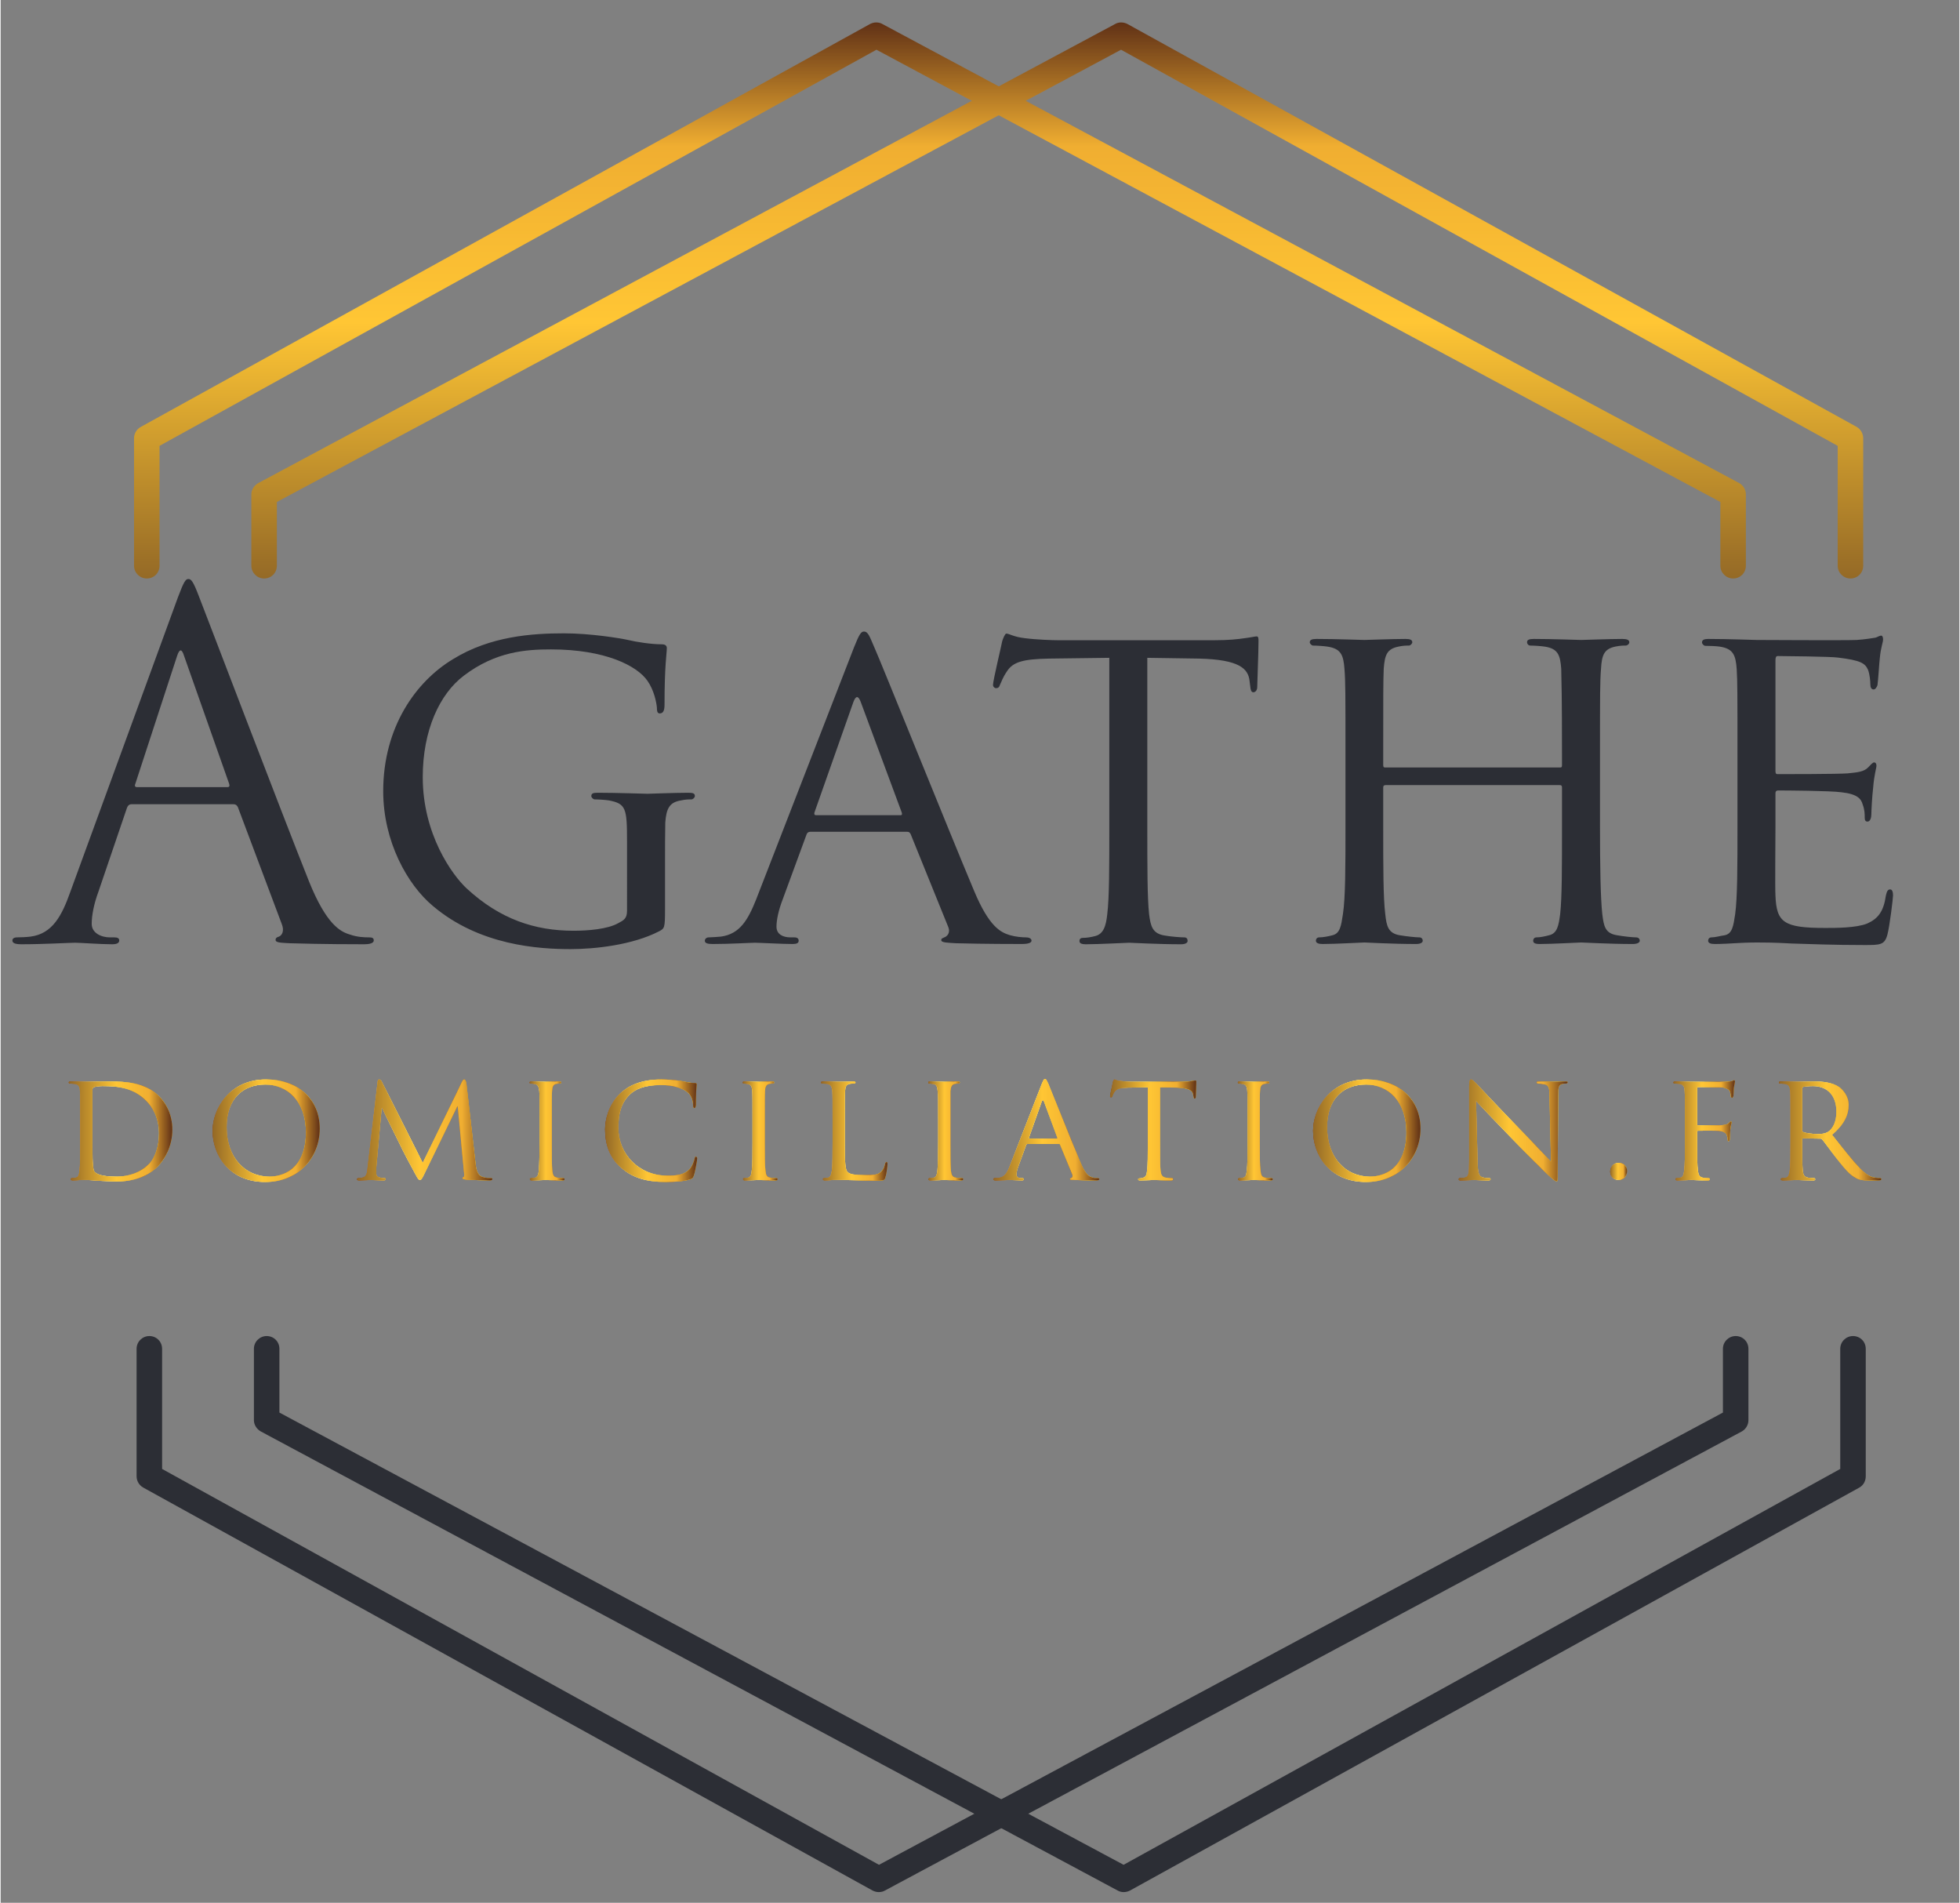 <?xml version="1.0" encoding="UTF-8"?>
<svg xmlns="http://www.w3.org/2000/svg" version="1.2" viewBox="0 0 768 746" width="512" height="497">
  <rect x="0" y="0" width="768" height="746" fill="#808080" stroke="none"/>
  <title>Agathe Logo Vecteur[1]</title>
  <defs>
    <clipPath id="cp1">
      <path d="m-194-216h1157v1157h-1157z"></path>
    </clipPath>
    <linearGradient id="g1" x2="1" gradientUnits="userSpaceOnUse" gradientTransform="matrix(40.604,0,0,39.224,26.693,443.575)">
      <stop offset="0" stop-color="#94471d"></stop>
      <stop offset=".242" stop-color="#ffd96b"></stop>
      <stop offset=".412" stop-color="#feef8b"></stop>
      <stop offset=".612" stop-color="#cb9b31"></stop>
      <stop offset=".733" stop-color="#a46224"></stop>
      <stop offset=".909" stop-color="#ffd939"></stop>
      <stop offset="1" stop-color="#cb9b31"></stop>
    </linearGradient>
    <linearGradient id="g2" x2="1" gradientUnits="userSpaceOnUse" gradientTransform="matrix(42.053,0,0,40.183,83.092,443.337)">
      <stop offset="0" stop-color="#94471d"></stop>
      <stop offset=".242" stop-color="#ffd96b"></stop>
      <stop offset=".412" stop-color="#feef8b"></stop>
      <stop offset=".612" stop-color="#cb9b31"></stop>
      <stop offset=".733" stop-color="#a46224"></stop>
      <stop offset=".909" stop-color="#ffd939"></stop>
      <stop offset="1" stop-color="#cb9b31"></stop>
    </linearGradient>
    <linearGradient id="g3" x2="1" gradientUnits="userSpaceOnUse" gradientTransform="matrix(53.033,0,0,39.519,139.731,443.006)">
      <stop offset="0" stop-color="#94471d"></stop>
      <stop offset=".242" stop-color="#ffd96b"></stop>
      <stop offset=".412" stop-color="#feef8b"></stop>
      <stop offset=".612" stop-color="#cb9b31"></stop>
      <stop offset=".733" stop-color="#a46224"></stop>
      <stop offset=".909" stop-color="#ffd939"></stop>
      <stop offset="1" stop-color="#cb9b31"></stop>
    </linearGradient>
    <linearGradient id="g4" x2="1" gradientUnits="userSpaceOnUse" gradientTransform="matrix(13.695,0,0,38.792,207.411,443.369)">
      <stop offset="0" stop-color="#94471d"></stop>
      <stop offset=".242" stop-color="#ffd96b"></stop>
      <stop offset=".412" stop-color="#feef8b"></stop>
      <stop offset=".612" stop-color="#cb9b31"></stop>
      <stop offset=".733" stop-color="#a46224"></stop>
      <stop offset=".909" stop-color="#ffd939"></stop>
      <stop offset="1" stop-color="#cb9b31"></stop>
    </linearGradient>
    <linearGradient id="g5" x2="1" gradientUnits="userSpaceOnUse" gradientTransform="matrix(36.14,0,0,40.182,236.967,443.337)">
      <stop offset="0" stop-color="#94471d"></stop>
      <stop offset=".242" stop-color="#ffd96b"></stop>
      <stop offset=".412" stop-color="#feef8b"></stop>
      <stop offset=".612" stop-color="#cb9b31"></stop>
      <stop offset=".733" stop-color="#a46224"></stop>
      <stop offset=".909" stop-color="#ffd939"></stop>
      <stop offset="1" stop-color="#cb9b31"></stop>
    </linearGradient>
    <linearGradient id="g6" x2="1" gradientUnits="userSpaceOnUse" gradientTransform="matrix(13.695,0,0,38.792,290.953,443.369)">
      <stop offset="0" stop-color="#94471d"></stop>
      <stop offset=".242" stop-color="#ffd96b"></stop>
      <stop offset=".412" stop-color="#feef8b"></stop>
      <stop offset=".612" stop-color="#cb9b31"></stop>
      <stop offset=".733" stop-color="#a46224"></stop>
      <stop offset=".909" stop-color="#ffd939"></stop>
      <stop offset="1" stop-color="#cb9b31"></stop>
    </linearGradient>
    <linearGradient id="g7" x2="1" gradientUnits="userSpaceOnUse" gradientTransform="matrix(26.063,0,0,38.916,321.656,443.428)">
      <stop offset="0" stop-color="#94471d"></stop>
      <stop offset=".242" stop-color="#ffd96b"></stop>
      <stop offset=".412" stop-color="#feef8b"></stop>
      <stop offset=".612" stop-color="#cb9b31"></stop>
      <stop offset=".733" stop-color="#a46224"></stop>
      <stop offset=".909" stop-color="#ffd939"></stop>
      <stop offset="1" stop-color="#cb9b31"></stop>
    </linearGradient>
    <linearGradient id="g8" x2="1" gradientUnits="userSpaceOnUse" gradientTransform="matrix(13.695,0,0,38.798,363.697,443.369)">
      <stop offset="0" stop-color="#94471d"></stop>
      <stop offset=".242" stop-color="#ffd96b"></stop>
      <stop offset=".412" stop-color="#feef8b"></stop>
      <stop offset=".612" stop-color="#cb9b31"></stop>
      <stop offset=".733" stop-color="#a46224"></stop>
      <stop offset=".909" stop-color="#ffd939"></stop>
      <stop offset="1" stop-color="#cb9b31"></stop>
    </linearGradient>
    <linearGradient id="g9" x2="1" gradientUnits="userSpaceOnUse" gradientTransform="matrix(41.57,0,0,39.758,389.21,442.886)">
      <stop offset="0" stop-color="#94471d"></stop>
      <stop offset=".242" stop-color="#ffd96b"></stop>
      <stop offset=".412" stop-color="#feef8b"></stop>
      <stop offset=".612" stop-color="#cb9b31"></stop>
      <stop offset=".733" stop-color="#a46224"></stop>
      <stop offset=".909" stop-color="#ffd939"></stop>
      <stop offset="1" stop-color="#cb9b31"></stop>
    </linearGradient>
    <linearGradient id="g10" x2="1" gradientUnits="userSpaceOnUse" gradientTransform="matrix(33.787,0,0,39.519,434.993,443.006)">
      <stop offset="0" stop-color="#94471d"></stop>
      <stop offset=".242" stop-color="#ffd96b"></stop>
      <stop offset=".412" stop-color="#feef8b"></stop>
      <stop offset=".612" stop-color="#cb9b31"></stop>
      <stop offset=".733" stop-color="#a46224"></stop>
      <stop offset=".909" stop-color="#ffd939"></stop>
      <stop offset="1" stop-color="#cb9b31"></stop>
    </linearGradient>
    <linearGradient id="g11" x2="1" gradientUnits="userSpaceOnUse" gradientTransform="matrix(13.695,0,0,38.792,485.057,443.369)">
      <stop offset="0" stop-color="#94471d"></stop>
      <stop offset=".242" stop-color="#ffd96b"></stop>
      <stop offset=".412" stop-color="#feef8b"></stop>
      <stop offset=".612" stop-color="#cb9b31"></stop>
      <stop offset=".733" stop-color="#a46224"></stop>
      <stop offset=".909" stop-color="#ffd939"></stop>
      <stop offset="1" stop-color="#cb9b31"></stop>
    </linearGradient>
    <linearGradient id="g12" x2="1" gradientUnits="userSpaceOnUse" gradientTransform="matrix(42.051,0,0,40.181,514.616,443.337)">
      <stop offset="0" stop-color="#94471d"></stop>
      <stop offset=".242" stop-color="#ffd96b"></stop>
      <stop offset=".412" stop-color="#feef8b"></stop>
      <stop offset=".612" stop-color="#cb9b31"></stop>
      <stop offset=".733" stop-color="#a46224"></stop>
      <stop offset=".909" stop-color="#ffd939"></stop>
      <stop offset="1" stop-color="#cb9b31"></stop>
    </linearGradient>
    <linearGradient id="g13" x2="1" gradientUnits="userSpaceOnUse" gradientTransform="matrix(42.715,0,0,39.883,571.678,443.187)">
      <stop offset="0" stop-color="#94471d"></stop>
      <stop offset=".242" stop-color="#ffd96b"></stop>
      <stop offset=".412" stop-color="#feef8b"></stop>
      <stop offset=".612" stop-color="#cb9b31"></stop>
      <stop offset=".733" stop-color="#a46224"></stop>
      <stop offset=".909" stop-color="#ffd939"></stop>
      <stop offset="1" stop-color="#cb9b31"></stop>
    </linearGradient>
    <linearGradient id="g14" x2="1" gradientUnits="userSpaceOnUse" gradientTransform="matrix(6.637,0,0,6.639,631.092,459.266)">
      <stop offset="0" stop-color="#94471d"></stop>
      <stop offset=".242" stop-color="#ffd96b"></stop>
      <stop offset=".412" stop-color="#feef8b"></stop>
      <stop offset=".612" stop-color="#cb9b31"></stop>
      <stop offset=".733" stop-color="#a46224"></stop>
      <stop offset=".909" stop-color="#ffd939"></stop>
      <stop offset="1" stop-color="#cb9b31"></stop>
    </linearGradient>
    <linearGradient id="g15" x2="1" gradientUnits="userSpaceOnUse" gradientTransform="matrix(24.137,0,0,39.216,655.882,443.158)">
      <stop offset="0" stop-color="#94471d"></stop>
      <stop offset=".242" stop-color="#ffd96b"></stop>
      <stop offset=".412" stop-color="#feef8b"></stop>
      <stop offset=".612" stop-color="#cb9b31"></stop>
      <stop offset=".733" stop-color="#a46224"></stop>
      <stop offset=".909" stop-color="#ffd939"></stop>
      <stop offset="1" stop-color="#cb9b31"></stop>
    </linearGradient>
    <linearGradient id="g16" x2="1" gradientUnits="userSpaceOnUse" gradientTransform="matrix(40.184,0,0,38.794,697.26,443.369)">
      <stop offset="0" stop-color="#94471d"></stop>
      <stop offset=".242" stop-color="#ffd96b"></stop>
      <stop offset=".412" stop-color="#feef8b"></stop>
      <stop offset=".612" stop-color="#cb9b31"></stop>
      <stop offset=".733" stop-color="#a46224"></stop>
      <stop offset=".909" stop-color="#ffd939"></stop>
      <stop offset="1" stop-color="#cb9b31"></stop>
    </linearGradient>
    <linearGradient id="g17" x2="1" gradientUnits="userSpaceOnUse" gradientTransform="matrix(0,-218.001,631.997,0,414.339,226.803)">
      <stop offset="0" stop-color="#946926"></stop>
      <stop offset=".461" stop-color="#ffc634"></stop>
      <stop offset=".776" stop-color="#f0ae31"></stop>
      <stop offset="1" stop-color="#5f3016"></stop>
    </linearGradient>
    <linearGradient id="g18" x2="1" gradientUnits="userSpaceOnUse" gradientTransform="matrix(0,-218.001,631.995,0,368.339,226.803)">
      <stop offset="0" stop-color="#946926"></stop>
      <stop offset=".461" stop-color="#ffc634"></stop>
      <stop offset=".776" stop-color="#f0ae31"></stop>
      <stop offset="1" stop-color="#5f3016"></stop>
    </linearGradient>
    <linearGradient id="g19" x2="1" gradientUnits="userSpaceOnUse" gradientTransform="matrix(40.604,0,0,39.224,26.693,443.575)">
      <stop offset="0" stop-color="#94471d"></stop>
      <stop offset=".242" stop-color="#ffd96b"></stop>
      <stop offset=".412" stop-color="#feef8b"></stop>
      <stop offset=".612" stop-color="#cb9b31"></stop>
      <stop offset=".733" stop-color="#a46224"></stop>
      <stop offset=".909" stop-color="#ffd939"></stop>
      <stop offset="1" stop-color="#cb9b31"></stop>
    </linearGradient>
    <linearGradient id="g20" x2="1" gradientUnits="userSpaceOnUse" gradientTransform="matrix(42.053,0,0,40.183,83.092,443.337)">
      <stop offset="0" stop-color="#94471d"></stop>
      <stop offset=".242" stop-color="#ffd96b"></stop>
      <stop offset=".412" stop-color="#feef8b"></stop>
      <stop offset=".612" stop-color="#cb9b31"></stop>
      <stop offset=".733" stop-color="#a46224"></stop>
      <stop offset=".909" stop-color="#ffd939"></stop>
      <stop offset="1" stop-color="#cb9b31"></stop>
    </linearGradient>
    <linearGradient id="g21" x2="1" gradientUnits="userSpaceOnUse" gradientTransform="matrix(53.033,0,0,39.519,139.731,443.006)">
      <stop offset="0" stop-color="#94471d"></stop>
      <stop offset=".242" stop-color="#ffd96b"></stop>
      <stop offset=".412" stop-color="#feef8b"></stop>
      <stop offset=".612" stop-color="#cb9b31"></stop>
      <stop offset=".733" stop-color="#a46224"></stop>
      <stop offset=".909" stop-color="#ffd939"></stop>
      <stop offset="1" stop-color="#cb9b31"></stop>
    </linearGradient>
    <linearGradient id="g22" x2="1" gradientUnits="userSpaceOnUse" gradientTransform="matrix(13.695,0,0,38.792,207.411,443.369)">
      <stop offset="0" stop-color="#94471d"></stop>
      <stop offset=".242" stop-color="#ffd96b"></stop>
      <stop offset=".412" stop-color="#feef8b"></stop>
      <stop offset=".612" stop-color="#cb9b31"></stop>
      <stop offset=".733" stop-color="#a46224"></stop>
      <stop offset=".909" stop-color="#ffd939"></stop>
      <stop offset="1" stop-color="#cb9b31"></stop>
    </linearGradient>
    <linearGradient id="g23" x2="1" gradientUnits="userSpaceOnUse" gradientTransform="matrix(36.14,0,0,40.182,236.967,443.337)">
      <stop offset="0" stop-color="#94471d"></stop>
      <stop offset=".242" stop-color="#ffd96b"></stop>
      <stop offset=".412" stop-color="#feef8b"></stop>
      <stop offset=".612" stop-color="#cb9b31"></stop>
      <stop offset=".733" stop-color="#a46224"></stop>
      <stop offset=".909" stop-color="#ffd939"></stop>
      <stop offset="1" stop-color="#cb9b31"></stop>
    </linearGradient>
    <linearGradient id="g24" x2="1" gradientUnits="userSpaceOnUse" gradientTransform="matrix(13.695,0,0,38.792,290.953,443.369)">
      <stop offset="0" stop-color="#94471d"></stop>
      <stop offset=".242" stop-color="#ffd96b"></stop>
      <stop offset=".412" stop-color="#feef8b"></stop>
      <stop offset=".612" stop-color="#cb9b31"></stop>
      <stop offset=".733" stop-color="#a46224"></stop>
      <stop offset=".909" stop-color="#ffd939"></stop>
      <stop offset="1" stop-color="#cb9b31"></stop>
    </linearGradient>
    <linearGradient id="g25" x2="1" gradientUnits="userSpaceOnUse" gradientTransform="matrix(26.063,0,0,38.916,321.656,443.428)">
      <stop offset="0" stop-color="#94471d"></stop>
      <stop offset=".242" stop-color="#ffd96b"></stop>
      <stop offset=".412" stop-color="#feef8b"></stop>
      <stop offset=".612" stop-color="#cb9b31"></stop>
      <stop offset=".733" stop-color="#a46224"></stop>
      <stop offset=".909" stop-color="#ffd939"></stop>
      <stop offset="1" stop-color="#cb9b31"></stop>
    </linearGradient>
    <linearGradient id="g26" x2="1" gradientUnits="userSpaceOnUse" gradientTransform="matrix(13.695,0,0,38.798,363.697,443.369)">
      <stop offset="0" stop-color="#94471d"></stop>
      <stop offset=".242" stop-color="#ffd96b"></stop>
      <stop offset=".412" stop-color="#feef8b"></stop>
      <stop offset=".612" stop-color="#cb9b31"></stop>
      <stop offset=".733" stop-color="#a46224"></stop>
      <stop offset=".909" stop-color="#ffd939"></stop>
      <stop offset="1" stop-color="#cb9b31"></stop>
    </linearGradient>
    <linearGradient id="g27" x2="1" gradientUnits="userSpaceOnUse" gradientTransform="matrix(41.57,0,0,39.758,389.21,442.886)">
      <stop offset="0" stop-color="#94471d"></stop>
      <stop offset=".242" stop-color="#ffd96b"></stop>
      <stop offset=".412" stop-color="#feef8b"></stop>
      <stop offset=".612" stop-color="#cb9b31"></stop>
      <stop offset=".733" stop-color="#a46224"></stop>
      <stop offset=".909" stop-color="#ffd939"></stop>
      <stop offset="1" stop-color="#cb9b31"></stop>
    </linearGradient>
    <linearGradient id="g28" x2="1" gradientUnits="userSpaceOnUse" gradientTransform="matrix(33.787,0,0,39.519,434.993,443.006)">
      <stop offset="0" stop-color="#94471d"></stop>
      <stop offset=".242" stop-color="#ffd96b"></stop>
      <stop offset=".412" stop-color="#feef8b"></stop>
      <stop offset=".612" stop-color="#cb9b31"></stop>
      <stop offset=".733" stop-color="#a46224"></stop>
      <stop offset=".909" stop-color="#ffd939"></stop>
      <stop offset="1" stop-color="#cb9b31"></stop>
    </linearGradient>
    <linearGradient id="g29" x2="1" gradientUnits="userSpaceOnUse" gradientTransform="matrix(13.695,0,0,38.792,485.057,443.369)">
      <stop offset="0" stop-color="#94471d"></stop>
      <stop offset=".242" stop-color="#ffd96b"></stop>
      <stop offset=".412" stop-color="#feef8b"></stop>
      <stop offset=".612" stop-color="#cb9b31"></stop>
      <stop offset=".733" stop-color="#a46224"></stop>
      <stop offset=".909" stop-color="#ffd939"></stop>
      <stop offset="1" stop-color="#cb9b31"></stop>
    </linearGradient>
    <linearGradient id="g30" x2="1" gradientUnits="userSpaceOnUse" gradientTransform="matrix(42.051,0,0,40.181,514.616,443.337)">
      <stop offset="0" stop-color="#94471d"></stop>
      <stop offset=".242" stop-color="#ffd96b"></stop>
      <stop offset=".412" stop-color="#feef8b"></stop>
      <stop offset=".612" stop-color="#cb9b31"></stop>
      <stop offset=".733" stop-color="#a46224"></stop>
      <stop offset=".909" stop-color="#ffd939"></stop>
      <stop offset="1" stop-color="#cb9b31"></stop>
    </linearGradient>
    <linearGradient id="g31" x2="1" gradientUnits="userSpaceOnUse" gradientTransform="matrix(42.715,0,0,39.883,571.678,443.187)">
      <stop offset="0" stop-color="#94471d"></stop>
      <stop offset=".242" stop-color="#ffd96b"></stop>
      <stop offset=".412" stop-color="#feef8b"></stop>
      <stop offset=".612" stop-color="#cb9b31"></stop>
      <stop offset=".733" stop-color="#a46224"></stop>
      <stop offset=".909" stop-color="#ffd939"></stop>
      <stop offset="1" stop-color="#cb9b31"></stop>
    </linearGradient>
    <linearGradient id="g32" x2="1" gradientUnits="userSpaceOnUse" gradientTransform="matrix(6.637,0,0,6.639,631.092,459.266)">
      <stop offset="0" stop-color="#94471d"></stop>
      <stop offset=".242" stop-color="#ffd96b"></stop>
      <stop offset=".412" stop-color="#feef8b"></stop>
      <stop offset=".612" stop-color="#cb9b31"></stop>
      <stop offset=".733" stop-color="#a46224"></stop>
      <stop offset=".909" stop-color="#ffd939"></stop>
      <stop offset="1" stop-color="#cb9b31"></stop>
    </linearGradient>
    <linearGradient id="g33" x2="1" gradientUnits="userSpaceOnUse" gradientTransform="matrix(24.137,0,0,39.216,655.882,443.158)">
      <stop offset="0" stop-color="#94471d"></stop>
      <stop offset=".242" stop-color="#ffd96b"></stop>
      <stop offset=".412" stop-color="#feef8b"></stop>
      <stop offset=".612" stop-color="#cb9b31"></stop>
      <stop offset=".733" stop-color="#a46224"></stop>
      <stop offset=".909" stop-color="#ffd939"></stop>
      <stop offset="1" stop-color="#cb9b31"></stop>
    </linearGradient>
    <linearGradient id="g34" x2="1" gradientUnits="userSpaceOnUse" gradientTransform="matrix(40.184,0,0,38.794,697.26,443.369)">
      <stop offset="0" stop-color="#94471d"></stop>
      <stop offset=".242" stop-color="#ffd96b"></stop>
      <stop offset=".412" stop-color="#feef8b"></stop>
      <stop offset=".612" stop-color="#cb9b31"></stop>
      <stop offset=".733" stop-color="#a46224"></stop>
      <stop offset=".909" stop-color="#ffd939"></stop>
      <stop offset="1" stop-color="#cb9b31"></stop>
    </linearGradient>
    <linearGradient id="g35" x2="1" gradientUnits="userSpaceOnUse" gradientTransform="matrix(40.604,0,0,39.224,26.693,443.575)">
      <stop offset="0" stop-color="#946926"></stop>
      <stop offset=".461" stop-color="#ffc634"></stop>
      <stop offset=".776" stop-color="#f0ae31"></stop>
      <stop offset="1" stop-color="#5f3016"></stop>
    </linearGradient>
    <linearGradient id="g36" x2="1" gradientUnits="userSpaceOnUse" gradientTransform="matrix(42.053,0,0,40.183,83.092,443.337)">
      <stop offset="0" stop-color="#946926"></stop>
      <stop offset=".461" stop-color="#ffc634"></stop>
      <stop offset=".776" stop-color="#f0ae31"></stop>
      <stop offset="1" stop-color="#5f3016"></stop>
    </linearGradient>
    <linearGradient id="g37" x2="1" gradientUnits="userSpaceOnUse" gradientTransform="matrix(53.033,0,0,39.519,139.731,443.006)">
      <stop offset="0" stop-color="#946926"></stop>
      <stop offset=".461" stop-color="#ffc634"></stop>
      <stop offset=".776" stop-color="#f0ae31"></stop>
      <stop offset="1" stop-color="#5f3016"></stop>
    </linearGradient>
    <linearGradient id="g38" x2="1" gradientUnits="userSpaceOnUse" gradientTransform="matrix(13.695,0,0,38.792,207.411,443.369)">
      <stop offset="0" stop-color="#946926"></stop>
      <stop offset=".461" stop-color="#ffc634"></stop>
      <stop offset=".776" stop-color="#f0ae31"></stop>
      <stop offset="1" stop-color="#5f3016"></stop>
    </linearGradient>
    <linearGradient id="g39" x2="1" gradientUnits="userSpaceOnUse" gradientTransform="matrix(36.14,0,0,40.182,236.967,443.337)">
      <stop offset="0" stop-color="#946926"></stop>
      <stop offset=".461" stop-color="#ffc634"></stop>
      <stop offset=".776" stop-color="#f0ae31"></stop>
      <stop offset="1" stop-color="#5f3016"></stop>
    </linearGradient>
    <linearGradient id="g40" x2="1" gradientUnits="userSpaceOnUse" gradientTransform="matrix(13.695,0,0,38.792,290.953,443.369)">
      <stop offset="0" stop-color="#946926"></stop>
      <stop offset=".461" stop-color="#ffc634"></stop>
      <stop offset=".776" stop-color="#f0ae31"></stop>
      <stop offset="1" stop-color="#5f3016"></stop>
    </linearGradient>
    <linearGradient id="g41" x2="1" gradientUnits="userSpaceOnUse" gradientTransform="matrix(26.063,0,0,38.916,321.656,443.428)">
      <stop offset="0" stop-color="#946926"></stop>
      <stop offset=".461" stop-color="#ffc634"></stop>
      <stop offset=".776" stop-color="#f0ae31"></stop>
      <stop offset="1" stop-color="#5f3016"></stop>
    </linearGradient>
    <linearGradient id="g42" x2="1" gradientUnits="userSpaceOnUse" gradientTransform="matrix(13.695,0,0,38.798,363.697,443.369)">
      <stop offset="0" stop-color="#946926"></stop>
      <stop offset=".461" stop-color="#ffc634"></stop>
      <stop offset=".776" stop-color="#f0ae31"></stop>
      <stop offset="1" stop-color="#5f3016"></stop>
    </linearGradient>
    <linearGradient id="g43" x2="1" gradientUnits="userSpaceOnUse" gradientTransform="matrix(41.57,0,0,39.758,389.21,442.886)">
      <stop offset="0" stop-color="#946926"></stop>
      <stop offset=".461" stop-color="#ffc634"></stop>
      <stop offset=".776" stop-color="#f0ae31"></stop>
      <stop offset="1" stop-color="#5f3016"></stop>
    </linearGradient>
    <linearGradient id="g44" x2="1" gradientUnits="userSpaceOnUse" gradientTransform="matrix(33.787,0,0,39.519,434.993,443.006)">
      <stop offset="0" stop-color="#946926"></stop>
      <stop offset=".461" stop-color="#ffc634"></stop>
      <stop offset=".776" stop-color="#f0ae31"></stop>
      <stop offset="1" stop-color="#5f3016"></stop>
    </linearGradient>
    <linearGradient id="g45" x2="1" gradientUnits="userSpaceOnUse" gradientTransform="matrix(13.695,0,0,38.792,485.057,443.369)">
      <stop offset="0" stop-color="#946926"></stop>
      <stop offset=".461" stop-color="#ffc634"></stop>
      <stop offset=".776" stop-color="#f0ae31"></stop>
      <stop offset="1" stop-color="#5f3016"></stop>
    </linearGradient>
    <linearGradient id="g46" x2="1" gradientUnits="userSpaceOnUse" gradientTransform="matrix(42.051,0,0,40.181,514.616,443.337)">
      <stop offset="0" stop-color="#946926"></stop>
      <stop offset=".461" stop-color="#ffc634"></stop>
      <stop offset=".776" stop-color="#f0ae31"></stop>
      <stop offset="1" stop-color="#5f3016"></stop>
    </linearGradient>
    <linearGradient id="g47" x2="1" gradientUnits="userSpaceOnUse" gradientTransform="matrix(42.715,0,0,39.883,571.678,443.187)">
      <stop offset="0" stop-color="#946926"></stop>
      <stop offset=".461" stop-color="#ffc634"></stop>
      <stop offset=".776" stop-color="#f0ae31"></stop>
      <stop offset="1" stop-color="#5f3016"></stop>
    </linearGradient>
    <linearGradient id="g48" x2="1" gradientUnits="userSpaceOnUse" gradientTransform="matrix(6.637,0,0,6.639,631.092,459.266)">
      <stop offset="0" stop-color="#946926"></stop>
      <stop offset=".461" stop-color="#ffc634"></stop>
      <stop offset=".776" stop-color="#f0ae31"></stop>
      <stop offset="1" stop-color="#5f3016"></stop>
    </linearGradient>
    <linearGradient id="g49" x2="1" gradientUnits="userSpaceOnUse" gradientTransform="matrix(24.137,0,0,39.216,655.882,443.158)">
      <stop offset="0" stop-color="#946926"></stop>
      <stop offset=".461" stop-color="#ffc634"></stop>
      <stop offset=".776" stop-color="#f0ae31"></stop>
      <stop offset="1" stop-color="#5f3016"></stop>
    </linearGradient>
    <linearGradient id="g50" x2="1" gradientUnits="userSpaceOnUse" gradientTransform="matrix(40.184,0,0,38.794,697.26,443.369)">
      <stop offset="0" stop-color="#946926"></stop>
      <stop offset=".461" stop-color="#ffc634"></stop>
      <stop offset=".776" stop-color="#f0ae31"></stop>
      <stop offset="1" stop-color="#5f3016"></stop>
    </linearGradient>
  </defs>
  <style>
		.s0 { fill: #2c2e35 } 
		.s1 { fill: url(#g1) } 
		.s2 { fill: url(#g2) } 
		.s3 { fill: url(#g3) } 
		.s4 { fill: url(#g4) } 
		.s5 { fill: url(#g5) } 
		.s6 { fill: url(#g6) } 
		.s7 { fill: url(#g7) } 
		.s8 { fill: url(#g8) } 
		.s9 { fill: url(#g9) } 
		.s10 { fill: url(#g10) } 
		.s11 { fill: url(#g11) } 
		.s12 { fill: url(#g12) } 
		.s13 { fill: url(#g13) } 
		.s14 { fill: url(#g14) } 
		.s15 { fill: url(#g15) } 
		.s16 { fill: url(#g16) } 
		.s17 { fill: url(#g17) } 
		.s18 { fill: url(#g18) } 
		.s19 { fill: url(#g19) } 
		.s20 { fill: url(#g20) } 
		.s21 { fill: url(#g21) } 
		.s22 { fill: url(#g22) } 
		.s23 { fill: url(#g23) } 
		.s24 { fill: url(#g24) } 
		.s25 { fill: url(#g25) } 
		.s26 { fill: url(#g26) } 
		.s27 { fill: url(#g27) } 
		.s28 { fill: url(#g28) } 
		.s29 { fill: url(#g29) } 
		.s30 { fill: url(#g30) } 
		.s31 { fill: url(#g31) } 
		.s32 { fill: url(#g32) } 
		.s33 { fill: url(#g33) } 
		.s34 { fill: url(#g34) } 
		.s35 { fill: url(#g35) } 
		.s36 { fill: url(#g36) } 
		.s37 { fill: url(#g37) } 
		.s38 { fill: url(#g38) } 
		.s39 { fill: url(#g39) } 
		.s40 { fill: url(#g40) } 
		.s41 { fill: url(#g41) } 
		.s42 { fill: url(#g42) } 
		.s43 { fill: url(#g43) } 
		.s44 { fill: url(#g44) } 
		.s45 { fill: url(#g45) } 
		.s46 { fill: url(#g46) } 
		.s47 { fill: url(#g47) } 
		.s48 { fill: url(#g48) } 
		.s49 { fill: url(#g49) } 
		.s50 { fill: url(#g50) } 
	</style>
  <g id="Page 1" clip-path="url(#cp1)">
    <path id="Path 1" fill-rule="evenodd" class="s0" d="m69.5 234.2c2.3-6.1 3-7.2 4.1-7.2 1.1 0 1.9 0.9 4.1 6.7 2.8 7.1 32 83.8 43.3 112.1 6.7 16.5 12.1 19.5 16 20.6 2.8 1 5.6 1.1 7.5 1.1 1.1 0 1.8 0.2 1.8 1.2 0 1.1-1.7 1.5-3.7 1.5-2.8 0-16.4 0-29.2-0.4-3.5-0.2-5.6-0.2-5.6-1.3 0-0.8 0.6-1.1 1.3-1.3 1.1-0.4 2.3-2.1 1.1-5l-17.2-45.8c-0.4-0.7-0.8-1.1-1.7-1.1h-40c-0.9 0-1.5 0.6-1.8 1.5l-11.2 32.9c-1.7 4.6-2.6 9.1-2.6 12.5 0 3.7 3.9 5.3 7.1 5.3h1.8c1.3 0 1.9 0.4 1.9 1.2 0 1.1-1.1 1.5-2.8 1.5-4.5 0-12.5-0.6-14.5-0.6-2.1 0-12.3 0.6-21 0.6-2.4 0-3.6-0.4-3.6-1.5 0-0.8 0.8-1.2 1.7-1.2 1.3 0 3.9-0.1 5.4-0.3 8.6-1.1 12.3-8.2 15.6-17.5zm19.4 74.4c0.9 0 0.9-0.6 0.7-1.3l-17.7-50.2q-1.3-4.2-2.7 0l-16.4 50.2c-0.4 0.9 0 1.3 0.6 1.3zm156.7 21.2c0-12.9-0.4-14.7-7.1-16-1.3-0.2-4.1-0.4-5.6-0.4-0.5 0-1.3-0.7-1.3-1.3 0-1.1 0.8-1.3 2.6-1.3 7.5 0 18.4 0.4 19.4 0.4 0.7 0 10.9-0.4 16-0.4 1.8 0 2.6 0.2 2.6 1.3 0 0.6-0.8 1.3-1.3 1.3-1.1 0-2.3 0-4.1 0.4-4.5 0.7-5.8 3.1-6.2 8.7-0.1 5-0.1 9.7-0.1 16.4v17.6c0 7.3-0.2 7.5-2.3 8.6-10.4 5.4-25.3 7-34.7 7-12.5 0-35.7-1.4-54-16.9-10-8.3-19.5-25.3-19.5-45 0-25.2 12.9-43.1 27.4-51.8 14.6-9 31-10.1 43.5-10.1 10.4 0 21.9 1.9 25.1 2.6 3.3 0.8 9.1 1.7 13.2 1.7 1.6 0 2 0.7 2 1.5 0 2.2-0.9 6.5-0.9 22.3 0 2.6-0.8 3.3-1.9 3.3-0.9 0-1.1-0.9-1.1-2.4-0.2-2-1.1-6.7-3.7-10.4-4.1-5.9-16.6-12.3-37.8-12.3-9.8 0-21.7 0.8-34.2 10.3-9.5 7.2-16.1 21.4-16.1 39.8 0 22.3 11.5 38.3 17.2 43.6 13.1 12.1 26.8 16.6 41.9 16.6 5.7 0 13.4-0.6 17.6-3 2.1-1.1 3.4-1.8 3.4-4.8zm89-76c2.1-5.3 2.8-6.2 3.9-6.2 1.7 0 2.3 2.2 3.9 5.8 3 6.7 29.2 71.9 39.3 95.9 5.9 14.1 10.4 16.2 13.9 17.3 2.4 0.7 4.9 0.9 6.5 0.9 1 0 2.1 0.4 2.1 1.3 0 1-1.9 1.3-3.7 1.3-2.5 0-14.5 0-25.9-0.3-3.1-0.2-5.8-0.2-5.8-1.2 0-0.7 0.4-0.7 1.2-1.1 0.9-0.3 2.6-1.6 1.5-4.2l-14.7-36.3c-0.4-0.7-0.6-0.9-1.5-0.9h-37.8c-0.7 0-1.3 0.3-1.6 1.3l-9.3 25.3c-1.5 3.9-2.4 7.8-2.4 10.6 0 3.1 2.7 4.2 5.5 4.2h1.5c1.3 0 1.7 0.6 1.7 1.3 0 1-0.9 1.3-2.4 1.3-3.9 0-12.9-0.5-14.7-0.5-1.7 0-9.9 0.5-16.6 0.5-2 0-3.1-0.3-3.1-1.3 0-0.7 0.7-1.3 1.5-1.3 1.1 0 3.5-0.2 4.8-0.3 7.4-1 10.6-6.5 13.8-14.5zm18.2 65.8c0.7 0 0.7-0.4 0.5-1.1l-16.1-43.4q-1.4-3.6-2.8 0l-15.3 43.4q-0.3 1.1 0.6 1.1z"></path>
    <path id="Path 2" fill-rule="evenodd" class="s0" d="m449.6 324.2c0 15.3 0 27.7 0.7 34.2 0.6 4.7 1.3 7.7 6.3 8.4 2.2 0.4 6 0.7 7.5 0.7 1.1 0 1.3 0.8 1.3 1.4 0 0.7-0.8 1.3-2.6 1.3-9 0-19.4-0.6-20.3-0.6-0.8 0-12.1 0.6-16.9 0.6-1.9 0-2.6-0.4-2.6-1.3 0-0.6 0.3-1.2 1.3-1.2 1.5 0 3.3-0.3 4.8-0.7 3.3-0.8 4.3-3.9 4.8-8.6 0.8-6.5 0.8-18.9 0.8-34.2v-66.3l-23.6 0.3c-10.3 0.2-14.2 1.3-16.6 5.1-1.8 2.7-2 3.9-2.6 5-0.4 1.3-0.9 1.5-1.7 1.5-0.3 0-1.1-0.4-1.1-1.3 0-1.7 3.4-15.8 3.6-17.1 0.3-1 1.1-3 1.6-3 1.2 0 2.8 1.3 7.3 1.8 4.6 0.6 11 0.8 12.8 0.8h61.7c5.4 0 9.1-0.4 11.7-0.8 2.5-0.3 4-0.7 4.7-0.7 0.7 0 0.7 0.9 0.7 1.9 0 4.8-0.5 16.1-0.5 18 0 1.3-0.8 2-1.5 2-0.7 0-1.1-0.5-1.3-2.8l-0.2-1.6c-0.5-4.9-4.1-8.4-19.7-8.8l-20.4-0.3zm177.5 0c0 15.2 0.2 27.7 0.9 34.2 0.6 4.6 1 7.6 6 8.3 2.2 0.4 5.9 0.8 7.2 0.8 1.1 0 1.5 0.7 1.5 1.3 0 0.7-0.9 1.3-2.8 1.3-8.9 0-19.3-0.6-20.2-0.6-0.8 0-11.4 0.6-16.2 0.6-1.9 0-2.6-0.4-2.6-1.3 0-0.6 0.4-1.3 1.3-1.3 1.5 0 3.3-0.4 4.8-0.8 3.4-0.7 3.9-3.9 4.5-8.5 0.7-6.5 0.7-18.4 0.7-33.7v-15.8c0-0.7-0.3-0.9-0.9-0.9h-68.2c-0.6 0-1 0.2-1 0.9v15.8c0 15.3 0 27.4 0.8 33.9 0.5 4.6 1.1 7.6 5.9 8.3 2.4 0.4 6 0.8 7.5 0.8 0.9 0 1.3 0.7 1.3 1.3 0 0.7-0.8 1.3-2.6 1.3-9.1 0-19.6-0.6-20.3-0.6-0.9 0-11.3 0.6-16.4 0.6-1.6 0-2.6-0.4-2.6-1.3 0-0.6 0.4-1.3 1.3-1.3 1.5 0 3.6-0.4 5.1-0.8 3.1-0.7 3.5-3.7 4.2-8.3 1-6.5 1-19 1-34.2v-27.9c0-24.6 0-29-0.4-34.1-0.4-5.3-1.3-7.9-6.7-8.7-1.3-0.2-4.1-0.4-5.6-0.4-0.5 0-1.3-0.7-1.3-1.3 0-0.9 0.8-1.3 2.6-1.3 7.5 0 17.9 0.4 18.8 0.4 0.7 0 11.2-0.4 16.2-0.4 1.8 0 2.6 0.4 2.6 1.3 0 0.6-0.8 1.3-1.3 1.3-1.1 0-2.3 0-4.1 0.4-4.5 0.9-5.4 3.2-5.8 8.7-0.2 5.1-0.2 9.9-0.2 34.4v3.4c0 0.9 0.4 0.9 1 0.9h68.2c0.6 0 0.9 0 0.9-0.9v-3.4c0-24.5-0.2-29.3-0.3-34.4-0.4-5.3-1.2-7.9-6.5-8.7-1.3-0.2-4.1-0.4-5.6-0.4-0.8 0-1.3-0.7-1.3-1.3 0-0.9 0.7-1.3 2.6-1.3 7.2 0 17.8 0.4 18.6 0.4 0.9 0 11.3-0.4 16.1-0.4 1.9 0 2.8 0.4 2.8 1.3 0 0.6-0.7 1.3-1.5 1.3-1.1 0-2 0-4 0.4-4.3 0.9-5.3 3.2-5.6 8.7-0.4 5.1-0.4 9.5-0.4 34.1zm53.9-27.9c0-24.6 0-29-0.3-34-0.4-5.4-1.3-8-6.7-8.8-1.3-0.2-4.1-0.3-5.6-0.3-0.6 0-1.3-0.8-1.3-1.3 0-1 0.7-1.4 2.6-1.4 7.4 0 18 0.4 18.9 0.4 1.2 0 35.4 0.2 39.1 0 3.2-0.2 6.1-0.7 7.4-0.9 0.8-0.2 1.5-0.8 2.3-0.8 0.5 0 0.7 0.8 0.7 1.5 0 1.2-0.9 3-1.3 7.5-0.2 1.5-0.6 8.5-0.9 10.4-0.2 0.7-0.8 1.7-1.5 1.7-0.9 0-1.3-0.8-1.3-2.1 0-1.1-0.2-3.7-0.9-5.6-1.2-2.6-2.8-3.7-11.8-4.8-2.7-0.4-21.7-0.6-23.6-0.6-0.7 0-0.9 0.6-0.9 1.7v43c0 1.1 0 1.6 0.9 1.6 2.1 0 23.6 0 27.4-0.3 3.9-0.4 6.3-0.6 8-2.3 1.1-1.1 1.8-2 2.4-2 0.5 0 0.9 0.4 0.9 1.3 0 0.9-0.9 3.5-1.3 8.7-0.4 3.2-0.7 9.1-0.7 10.3 0 1.3-0.4 2.9-1.5 2.9-0.8 0-1.1-0.5-1.1-1.5 0-1.4 0-3.1-0.8-5.2-0.6-2.2-2-4.1-8.4-4.8-4.4-0.6-21.9-0.7-24.7-0.7-0.9 0-1.1 0.5-1.1 1.1v13.2c0 5.4-0.2 23.8 0 26.9 0.4 10.6 3.3 12.7 19.5 12.7 4.3 0 12.1 0 16.4-1.7 4.3-1.9 6.5-4.7 7.4-11 0.4-1.8 0.8-2.4 1.7-2.4 0.9 0 1.1 1.3 1.1 2.4 0 1.1-1.3 11.9-2.2 15.3-1.1 4.1-2.8 4.1-9.1 4.1-12.3 0-21.8-0.4-28.5-0.6-6.9-0.4-11.1-0.4-13.6-0.4-0.3 0-3.5 0-7 0.2-3.2 0.2-6.9 0.4-9.5 0.4-1.7 0-2.6-0.4-2.6-1.3 0-0.6 0.4-1.3 1.3-1.3 1.5 0 3.5-0.6 5-0.8 3.2-0.5 3.6-3.7 4.3-8.3 0.9-6.5 0.9-19 0.9-34.2z"></path>
    <path id="Path 3" class="s1" d="m40.8 424c-3.1 0-6.5 0.1-7.1 0.1-0.3 0-3.7-0.1-6.2-0.1-0.6 0-0.8 0.1-0.8 0.4 0 0.2 0.2 0.4 0.4 0.4 0.5 0 1.4 0.1 1.8 0.1 1.8 0.3 2.1 1.1 2.2 2.9 0.1 1.6 0.1 3.1 0.1 11v9.1c0 4.9 0 9-0.3 11.1-0.2 1.5-0.3 2.4-1.4 2.7-0.5 0.1-1.1 0.2-1.6 0.2-0.3 0-0.4 0.3-0.4 0.4 0 0.3 0.3 0.5 0.8 0.5 0.9 0 2.1-0.1 3.2-0.2 1.1 0 2.1 0 2.2 0 0.2 0 2 0.1 4.3 0.3 2.3 0.1 5.2 0.3 7.5 0.3 9 0 13.8-3.6 16.1-5.9 2.9-3 5.7-8 5.7-14.4 0-6.1-2.5-10.4-5.2-13.1-5.4-5.5-13.5-5.8-19-5.8q-1.2 0-2.3 0zm-4.1 35.2c-0.4-0.5-0.5-2.4-0.6-3.7-0.1-0.9-0.1-5.7-0.1-11.1v-17.2c0-0.6 0.2-0.8 0.7-1 0.5-0.2 2.2-0.4 3.2-0.4 6.3 0 12.2 0.7 17.2 5.8 2.2 2.1 5 6.3 5 12.8 0 4.7-1.4 9.6-4.2 12.2-3.1 3-7.5 4.7-12.4 4.7-6.3 0-8.1-1.1-8.8-2.1z"></path>
    <path id="Path 4" class="s2" d="m83.1 443.3c0 9.2 6.2 20.1 20.7 20.1 12.8 0 21.3-9.4 21.3-20.9 0-12-9-19.3-21-19.3-14.6 0-21 11.8-21 20.1zm5.5-1.4c0-11.2 6.4-16.7 15.2-16.7 8.4 0 15.9 6.4 15.9 18.7 0 14.9-9.6 17.4-14.3 17.4-9.6 0-16.8-7.5-16.8-19.4z"></path>
    <path id="Path 5" class="s3" d="m180.9 424.1l-15.4 31.8-16.1-31.9c-0.3-0.6-0.7-0.8-1-0.8-0.3 0-0.6 0.4-0.6 1l-3.9 33.4c-0.2 2-0.3 3.8-2.1 4.1-0.7 0.2-1.1 0.2-1.5 0.2-0.3 0-0.6 0.2-0.6 0.4 0 0.3 0.4 0.5 0.9 0.5 1.5 0 4-0.2 4.5-0.2 0.4 0 3 0.2 4.9 0.2 0.7 0 1-0.2 1-0.5 0-0.2-0.2-0.4-0.4-0.4-0.4 0-1.2 0-2.1-0.3-0.7-0.2-1.2-0.6-1.2-1.4 0-0.9 0-1.8 0-2.6l2.1-23.2h0.2c0.9 2.1 5.2 10.7 6.8 14 1.3 2.8 4.8 9.4 6.2 11.9 1 1.9 1.3 2.3 1.8 2.3 0.5 0 0.8-0.4 1.9-2.7l12.8-26.2h0.1l2.5 26c0.1 1 0.1 1.7-0.2 1.8-0.3 0.1-0.4 0.2-0.4 0.4 0 0.3 0.3 0.4 1.5 0.6 2 0.1 7.9 0.3 9.1 0.3 0.6 0 1.1-0.2 1.1-0.5 0-0.3-0.2-0.4-0.5-0.4-0.5 0-1.9 0-3.4-0.5-2.2-0.7-2.5-3.5-2.7-5.3l-3.6-31.5c-0.2-0.9-0.5-1.4-0.8-1.4-0.4 0-0.6 0.4-0.9 0.9z"></path>
    <path id="Path 6" class="s4" d="m213.6 424.1c-0.3 0-3.6-0.1-5.3-0.1-0.6 0-0.9 0.1-0.9 0.4 0 0.2 0.2 0.4 0.4 0.4 0.4 0 1.1 0.1 1.7 0.2 1.1 0.2 1.5 1 1.7 2.8 0.1 1.6 0.1 3.1 0.1 11v9.1c0 4.9-0.1 9-0.3 11.1-0.2 1.5-0.4 2.4-1.4 2.7-0.5 0.1-1.2 0.2-1.6 0.2-0.3 0-0.5 0.3-0.5 0.4 0 0.3 0.3 0.5 0.9 0.5 1.6 0 4.9-0.2 5.2-0.2 0.3 0 3.7 0.2 6.7 0.2 0.6 0 0.8-0.2 0.8-0.5 0-0.1-0.1-0.4-0.4-0.4-0.5 0-1.6-0.1-2.4-0.2-1.6-0.3-1.8-1.2-2-2.7-0.2-2.1-0.2-6.2-0.2-11.1v-9.1c0-7.9 0-9.4 0.1-11 0.1-1.8 0.4-2.6 1.8-2.9 0.6-0.1 1-0.1 1.4-0.1 0.1 0 0.4-0.2 0.4-0.4 0-0.3-0.3-0.4-0.9-0.4-1.6 0-5 0.1-5.3 0.1z"></path>
    <path id="Path 7" class="s5" d="m242.9 428.7c-4.7 4.6-5.9 10.6-5.9 14 0 4.9 1.2 10.8 6.4 15.2 4.2 3.7 9.6 5.5 17.5 5.5 3.5 0 7.4-0.3 9.6-1.1 0.9-0.4 1-0.6 1.3-1.5 0.6-1.8 1.3-6.2 1.3-6.6 0-0.4-0.2-0.7-0.5-0.7-0.3 0-0.4 0.2-0.5 0.7-0.2 1-0.9 3.1-2.1 4.3-2.1 2.1-4.7 2.4-8.7 2.4-11.4 0-19.1-8.8-19.1-18.6 0-5.2 0.8-9.8 4.7-13.4 1.9-1.7 5.1-3.5 12-3.5 4.7 0 8.5 1.2 10.4 2.8 1.4 1.1 2.2 3.1 2.2 5.1 0 0.7 0.1 1.1 0.5 1.1 0.3 0 0.5-0.3 0.6-1.1 0-0.7 0-3.5 0.1-5.2 0.1-1.9 0.2-2.5 0.2-2.9 0-0.3-0.1-0.6-0.6-0.6-1.8 0-3.5-0.4-5.5-0.8-2.6-0.4-5.6-0.6-7.7-0.6-8.1 0-13 2.5-16.2 5.5z"></path>
    <path id="Path 8" class="s6" d="m297.2 424.1c-0.3 0-3.7-0.1-5.4-0.1-0.6 0-0.8 0.1-0.8 0.4 0 0.2 0.1 0.4 0.4 0.4 0.3 0 1 0.1 1.6 0.2 1.2 0.2 1.6 1 1.7 2.8 0.1 1.6 0.1 3.1 0.1 11v9.1c0 4.9 0 9-0.3 11.1-0.2 1.5-0.3 2.4-1.4 2.7-0.5 0.1-1.1 0.2-1.6 0.2-0.3 0-0.4 0.3-0.4 0.4 0 0.3 0.3 0.5 0.8 0.5 1.6 0 5-0.2 5.3-0.2 0.2 0 3.6 0.2 6.6 0.2 0.6 0 0.8-0.2 0.8-0.5 0-0.1-0.1-0.4-0.4-0.4-0.5 0-1.6-0.1-2.4-0.2-1.6-0.3-1.7-1.2-1.9-2.7-0.3-2.1-0.3-6.2-0.3-11.1v-9.1c0-7.9 0-9.4 0.1-11 0.1-1.8 0.4-2.6 1.9-2.9 0.6-0.1 0.9-0.1 1.3-0.1 0.2 0 0.4-0.2 0.4-0.4 0-0.3-0.2-0.4-0.8-0.4-1.7 0-5.1 0.1-5.3 0.1z"></path>
    <path id="Path 9" class="s7" d="m328.5 424.1c-0.3 0-3.6-0.1-6-0.1-0.6 0-0.8 0.1-0.8 0.4 0 0.2 0.2 0.4 0.4 0.4 0.5 0 1.4 0.1 1.8 0.1 1.7 0.3 2 1.1 2.2 2.9 0.1 1.6 0.1 3.1 0.1 11v9.1c0 4.9 0 9-0.3 11.1-0.3 1.5-0.4 2.4-1.4 2.7-0.5 0.1-1.2 0.2-1.6 0.2-0.3 0-0.5 0.3-0.5 0.4 0 0.3 0.3 0.5 0.9 0.5 0.8 0 2-0.1 3.1-0.2 1 0 1.9 0 2.1 0 1.6 0 3.4 0 5.8 0.1 2.5 0.1 5.5 0.2 9.3 0.2 2.8 0 3-0.2 3.3-1.4 0.5-1.5 0.8-4.6 0.8-5.1 0-0.6-0.1-0.8-0.3-0.8-0.3 0-0.5 0.3-0.6 0.6-0.2 1.1-0.6 2.2-1.3 2.9-1.2 1.6-3.6 1.6-6.3 1.6-4.2 0-6.3-0.3-7.1-1.2-1-0.9-1.1-4-1.1-11.5v-9.2c0-7.9 0-9.4 0.1-11 0.1-1.8 0.4-2.6 2-2.9 0.6-0.1 1.3-0.1 1.7-0.1 0.2 0 0.4-0.2 0.4-0.4 0-0.3-0.3-0.4-0.8-0.4-1.6 0-5.6 0.1-5.9 0.1z"></path>
    <path id="Path 10" class="s8" d="m369.9 424.1c-0.3 0-3.6-0.1-5.4-0.1-0.6 0-0.8 0.1-0.8 0.4 0 0.2 0.2 0.4 0.4 0.4 0.4 0 1 0.1 1.7 0.2 1.1 0.2 1.5 1 1.6 2.8 0.2 1.6 0.2 3.1 0.2 11v9.1c0 4.9-0.1 9-0.3 11.1-0.2 1.5-0.4 2.4-1.4 2.7-0.5 0.1-1.2 0.2-1.7 0.2-0.3 0-0.4 0.3-0.4 0.4 0 0.3 0.3 0.5 0.9 0.5 1.6 0 4.9-0.2 5.2-0.2 0.3 0 3.7 0.2 6.6 0.2 0.7 0 0.9-0.2 0.9-0.5 0-0.1-0.1-0.4-0.4-0.4-0.5 0-1.7-0.1-2.4-0.2-1.6-0.3-1.8-1.2-2-2.7-0.2-2.1-0.2-6.2-0.2-11.1v-9.1c0-7.9 0-9.4 0-11 0.2-1.8 0.5-2.6 1.9-2.9 0.6-0.1 1-0.1 1.3-0.1 0.2 0 0.5-0.2 0.5-0.4 0-0.3-0.3-0.4-0.9-0.4-1.6 0-5 0.1-5.3 0.1z"></path>
    <path id="Path 11" class="s9" d="m408.2 425l-12.5 32.1c-1 2.6-2 4.4-4.4 4.7-0.5 0.1-1.2 0.1-1.6 0.1-0.2 0-0.5 0.2-0.5 0.4 0 0.3 0.4 0.5 1 0.5 2.2 0 4.9-0.2 5.4-0.2 0.6 0 3.5 0.2 4.8 0.2 0.5 0 0.8-0.2 0.8-0.5 0-0.2-0.2-0.4-0.6-0.4h-0.5c-0.9 0-1.8-0.3-1.8-1.4 0-0.9 0.3-2.1 0.8-3.4l3-8.2c0.1-0.3 0.3-0.4 0.6-0.4h12.2c0.3 0 0.4 0 0.5 0.3l4.8 11.7c0.3 0.9-0.2 1.3-0.5 1.4-0.3 0.1-0.4 0.1-0.4 0.4 0 0.3 0.9 0.3 1.9 0.3 3.7 0.2 7.6 0.2 8.4 0.2 0.6 0 1.2-0.2 1.2-0.5 0-0.3-0.4-0.4-0.7-0.4-0.5 0-1.3 0-2.1-0.3-1.1-0.3-2.6-1-4.5-5.6-3.3-7.8-11.8-29-12.7-31.1-0.6-1.2-0.8-1.9-1.3-1.9-0.4 0-0.6 0.3-1.3 2zm-5 21l5-14.1q0.4-1.1 0.9 0l5.2 14.1c0.1 0.2 0.1 0.4-0.2 0.4h-10.7q-0.3 0-0.2-0.4z"></path>
    <path id="Path 12" class="s10" d="m436.1 424.2c0 0.4-1.1 5-1.1 5.6 0 0.3 0.2 0.4 0.4 0.4 0.2 0 0.4-0.1 0.5-0.5 0.2-0.4 0.2-0.7 0.8-1.6 0.8-1.2 2.1-1.6 5.4-1.7l7.7-0.1v21.6c0 4.9 0 9-0.3 11.1-0.1 1.5-0.5 2.5-1.5 2.7-0.5 0.2-1.1 0.3-1.6 0.3-0.3 0-0.4 0.2-0.4 0.3 0 0.3 0.2 0.5 0.8 0.5 1.6 0 5.3-0.2 5.5-0.2 0.3 0 3.7 0.2 6.6 0.2 0.6 0 0.8-0.2 0.8-0.5 0-0.1 0-0.4-0.4-0.4-0.5 0-1.7-0.1-2.4-0.2-1.6-0.3-1.9-1.2-2.1-2.7-0.2-2.1-0.2-6.2-0.2-11.1v-21.6l6.6 0.1c5.1 0.2 6.3 1.3 6.4 2.9l0.1 0.5c0.1 0.7 0.2 0.9 0.4 0.9 0.3 0 0.5-0.2 0.5-0.6 0-0.6 0.2-4.3 0.2-5.9 0-0.3 0-0.6-0.3-0.6-0.2 0-0.7 0.1-1.5 0.2-0.8 0.2-2 0.3-3.8 0.3h-20c-0.6 0-2.7-0.1-4.2-0.3-1.4-0.1-2-0.6-2.3-0.6-0.2 0-0.4 0.7-0.6 1z"></path>
    <path id="Path 13" class="s11" d="m491.3 424.1c-0.3 0-3.6-0.1-5.4-0.1-0.6 0-0.8 0.1-0.8 0.4 0 0.2 0.1 0.4 0.4 0.4 0.3 0 1 0.1 1.6 0.2 1.2 0.2 1.6 1 1.7 2.8 0.1 1.6 0.1 3.1 0.1 11v9.1c0 4.9 0 9-0.3 11.1-0.2 1.5-0.3 2.4-1.4 2.7-0.5 0.1-1.1 0.2-1.6 0.2-0.3 0-0.4 0.3-0.4 0.4 0 0.3 0.3 0.5 0.8 0.5 1.7 0 5-0.2 5.3-0.2 0.2 0 3.7 0.2 6.6 0.2 0.6 0 0.9-0.2 0.9-0.5 0-0.1-0.2-0.4-0.5-0.4-0.5 0-1.6-0.1-2.4-0.2-1.6-0.3-1.7-1.2-1.9-2.7-0.3-2.1-0.3-6.2-0.3-11.1v-9.1c0-7.9 0-9.4 0.1-11 0.1-1.8 0.4-2.6 1.9-2.9 0.6-0.1 0.9-0.1 1.3-0.1 0.2 0 0.4-0.2 0.4-0.4 0-0.3-0.2-0.4-0.8-0.4-1.6 0-5.1 0.1-5.3 0.1z"></path>
    <path id="Path 14" class="s12" d="m514.6 443.3c0 9.2 6.2 20.1 20.8 20.1 12.8 0 21.3-9.4 21.3-20.9 0-12-9.1-19.3-21-19.3-14.7 0-21.1 11.8-21.1 20.1zm5.5-1.4c0-11.2 6.4-16.7 15.3-16.7 8.4 0 15.8 6.4 15.8 18.7 0 14.9-9.6 17.4-14.3 17.4-9.6 0-16.8-7.5-16.8-19.4z"></path>
    <path id="Path 15" class="s13" d="m575.8 425.8v29.4c0 4.7-0.2 6.1-1.5 6.4-0.8 0.3-1.8 0.3-2.2 0.3-0.2 0-0.4 0.2-0.4 0.4 0 0.4 0.3 0.5 0.8 0.5 2.4 0 4.7-0.2 5.2-0.2 0.4 0 2.5 0.2 5.6 0.2 0.6 0 0.9-0.2 0.9-0.5 0-0.2-0.2-0.4-0.4-0.4-0.5 0-1.7 0-2.6-0.3-1.5-0.3-2-1.6-2.1-5.8l-0.6-24.2c1.6 1.8 7.6 8.1 13.8 14.5 5.6 5.9 13.2 13.4 13.8 13.9 2.9 2.7 3.5 3.1 4 3.1 0.4 0 0.4-0.3 0.4-3.7l0.2-30c0-3.1 0.1-4.1 1.8-4.5 0.6-0.1 1-0.1 1.3-0.1 0.4 0 0.6-0.3 0.6-0.5 0-0.3-0.4-0.3-1-0.3-2.1 0-3.9 0.1-4.5 0.1-0.6 0-3.1-0.1-5.5-0.1-0.7 0-1.1 0-1.1 0.3 0 0.2 0.1 0.5 0.4 0.5 0.5 0 1.7 0.1 2.6 0.3 1.7 0.3 2 1.4 2 4.7l0.6 25.7c-1.6-1.7-7.3-7.8-12.6-13.2-8.2-8.4-15.9-16.6-16.7-17.5-0.6-0.5-1.5-1.6-2.1-1.6-0.4 0-0.7 0.6-0.7 2.6z"></path>
    <path id="Path 16" class="s14" d="m631.1 459.3c0 1.5 1 3.3 3.3 3.3 2 0 3.3-1.6 3.3-3.5 0-1.9-1.4-3.2-3.3-3.2-2.3 0-3.3 2-3.3 3.4z"></path>
    <path id="Path 17" class="s15" d="m678.9 423.8c-0.5 0.2-1.4 0.2-2.4 0.3-1.2 0.1-12.7 0-13.7 0-0.3 0-3.7-0.1-6.1-0.1-0.6 0-0.8 0.1-0.8 0.4 0 0.2 0.2 0.4 0.4 0.4 0.5 0 1.4 0.1 1.8 0.1 1.8 0.3 2.1 1.1 2.2 2.9 0.1 1.6 0.1 3.1 0.1 11v9.1c0 4.9 0 9-0.3 11.1-0.2 1.5-0.4 2.5-1.4 2.7-0.5 0-1.1 0.2-1.6 0.2-0.3 0-0.4 0.3-0.4 0.4 0 0.3 0.3 0.5 0.8 0.5 1.6 0 5-0.2 5.3-0.2 0.2 0 3.6 0.2 6.6 0.2 0.6 0 0.8-0.2 0.8-0.5 0-0.1-0.1-0.4-0.4-0.4-0.5 0-1.6-0.1-2.4-0.2-1.4-0.3-1.7-1.2-1.9-2.7-0.3-2-0.3-6.1-0.3-11.1v-4.1c0-0.4 0.1-0.5 0.4-0.5 0.9 0 7.2-0.1 8.5 0.1 1.6 0.2 2.5 0.9 2.7 1.6 0.3 0.6 0.3 1.4 0.4 1.9 0 0.2 0 0.5 0.3 0.5 0.4 0 0.5-0.6 0.5-1 0-0.4 0.1-2.5 0.2-3.5 0.1-1.7 0.5-2.5 0.5-2.8 0-0.3-0.1-0.4-0.3-0.4-0.2 0-0.4 0.2-0.7 0.5-0.5 0.6-1.2 0.8-2.5 0.9-0.7 0.1-1.5 0.1-2.4 0.1h-7.2c-0.4 0-0.4-0.2-0.4-0.5v-14c0-0.4 0.2-0.5 0.5-0.5l8.6 0.1c2.1 0 3.4 0.9 3.7 1.5 0.3 0.7 0.4 1.5 0.4 2 0 0.3 0.2 0.6 0.5 0.6 0.2 0 0.4-0.3 0.5-0.6 0.1-0.6 0.1-2.9 0.2-3.4 0.2-1.4 0.4-2 0.4-2.4 0-0.2-0.1-0.5-0.3-0.5-0.2 0-0.5 0.3-0.8 0.3z"></path>
    <path id="Path 18" class="s16" d="m704.4 424.1c-0.3 0-3.9-0.1-6.3-0.1-0.6 0-0.8 0.1-0.8 0.4 0 0.2 0.2 0.4 0.4 0.4 0.5 0 1.4 0.1 1.8 0.1 1.7 0.3 2 1.1 2.2 2.9 0.1 1.6 0.1 3.1 0.1 11v9.1c0 4.9 0 9-0.3 11.1-0.3 1.5-0.4 2.4-1.4 2.7-0.5 0.1-1.1 0.2-1.6 0.2-0.3 0-0.5 0.3-0.5 0.4 0 0.3 0.3 0.5 0.9 0.5 1.6 0 5.2-0.2 5.2-0.2 0.3 0 3.7 0.2 6.6 0.2 0.6 0 0.8-0.2 0.8-0.5 0-0.1-0.1-0.4-0.4-0.4-0.5 0-1.7-0.1-2.4-0.2-1.6-0.3-1.9-1.2-2.1-2.7-0.2-2.1-0.2-6.1-0.2-11.1v-1.2c0-0.3 0.1-0.4 0.3-0.4l6.8 0.1c0.4 0 0.5 0.1 0.7 0.3 1.2 1.4 3.5 4.7 5.7 7.5 3.1 3.9 5 6.3 7.3 7.5 1.3 0.8 2.6 1.1 5.7 1.1h3.3c0.9 0 1.2-0.2 1.2-0.5 0-0.1-0.1-0.4-0.4-0.4-0.3 0-0.9 0-1.9-0.2-1.3-0.1-3.1-0.6-5.9-3.5-3.1-3.2-6.8-7.9-11.1-13.3 4.9-4.2 6.5-7.9 6.5-11.7 0-3.6-2.4-6-3.7-7-2.8-1.9-6.5-2.2-9.9-2.2-1.6 0-6.1 0.1-6.6 0.1zm2.3 19.7c-0.2-0.2-0.3-0.3-0.3-0.6v-16.5c0-0.3 0.2-0.5 0.4-0.6 0.5-0.1 2.2-0.3 3.8-0.3 5.7 0 9.2 3.7 9.2 10.1 0 3.9-1.4 6.6-3.2 7.8-1.3 0.8-2.7 0.9-4 0.9-2.4 0-5.1-0.4-5.9-0.8z"></path>
    <path id="Path 19" class="s17" d="m437 9.4l-336 180c-1.6 0.9-2.7 2.6-2.7 4.4v28c0 2.8 2.3 5 5 5 2.8 0 5-2.2 5-5v-25l331-177.3 281 155.3v47c0 2.8 2.3 5 5 5 2.8 0 5-2.2 5-5v-50c0-1.8-1-3.5-2.5-4.4l-286-158c-0.8-0.4-1.6-0.6-2.5-0.6-0.8 0-1.6 0.2-2.3 0.6z"></path>
    <path id="Path 20" class="s18" d="m340.9 9.4l-286 158c-1.6 0.9-2.6 2.6-2.6 4.4v50c0 2.8 2.3 5 5 5 2.8 0 5-2.2 5-5v-47l281.1-155.3 330.9 177.3v25c0 2.8 2.3 5 5 5 2.8 0 5-2.2 5-5v-28c0-1.8-1-3.5-2.6-4.4l-336-180c-0.7-0.4-1.5-0.6-2.4-0.6-0.8 0-1.6 0.2-2.4 0.6z"></path>
    <path id="Path 21" class="s0" d="m440.3 741.8c-0.8 0-1.6-0.2-2.3-0.6l-336-180c-1.6-0.9-2.7-2.6-2.7-4.4v-28c0-2.8 2.3-5 5-5 2.8 0 5 2.2 5 5v25l331 177.3 281-155.2v-47.1c0-2.8 2.3-5 5-5 2.8 0 5 2.2 5 5v50c0 1.8-0.9 3.5-2.5 4.4l-286 158c-0.8 0.4-1.6 0.6-2.5 0.6z"></path>
    <path id="Path 22" class="s0" d="m344.3 741.8c-0.8 0-1.6-0.2-2.4-0.6l-286-158c-1.6-0.9-2.6-2.6-2.6-4.4v-50c0-2.8 2.3-5 5-5 2.8 0 5 2.2 5 5v47.1l281.1 155.2 330.9-177.3v-25c0-2.8 2.3-5 5-5 2.8 0 5 2.2 5 5v28c0 1.8-1 3.5-2.6 4.4l-336 180c-0.7 0.4-1.5 0.6-2.4 0.6z"></path>
    <path id="Path 23" class="s19" d="m40.8 424c-3.1 0-6.5 0.1-7.1 0.1-0.3 0-3.7-0.1-6.2-0.1-0.6 0-0.8 0.1-0.8 0.4 0 0.2 0.2 0.4 0.4 0.4 0.5 0 1.4 0.1 1.8 0.1 1.8 0.3 2.1 1.1 2.2 2.9 0.1 1.6 0.1 3.1 0.1 11v9.1c0 4.9 0 9-0.3 11.1-0.2 1.5-0.3 2.4-1.4 2.7-0.5 0.1-1.1 0.2-1.6 0.2-0.3 0-0.4 0.3-0.4 0.4 0 0.3 0.3 0.5 0.8 0.5 0.9 0 2.1-0.1 3.2-0.2 1.1 0 2.1 0 2.2 0 0.2 0 2 0.1 4.3 0.3 2.3 0.1 5.2 0.3 7.5 0.3 9 0 13.8-3.6 16.1-5.9 2.9-3 5.7-8 5.7-14.4 0-6.1-2.5-10.4-5.2-13.1-5.4-5.5-13.5-5.8-19-5.8q-1.2 0-2.3 0zm-4.1 35.2c-0.4-0.5-0.5-2.4-0.6-3.7-0.1-0.9-0.1-5.7-0.1-11.1v-17.2c0-0.6 0.2-0.8 0.7-1 0.5-0.2 2.2-0.4 3.2-0.4 6.3 0 12.2 0.7 17.2 5.8 2.2 2.1 5 6.3 5 12.8 0 4.7-1.4 9.6-4.2 12.2-3.1 3-7.5 4.7-12.4 4.7-6.3 0-8.1-1.1-8.8-2.1z"></path>
    <path id="Path 24" class="s20" d="m83.1 443.3c0 9.2 6.2 20.1 20.7 20.1 12.8 0 21.3-9.4 21.3-20.9 0-12-9-19.3-21-19.3-14.6 0-21 11.8-21 20.1zm5.5-1.4c0-11.2 6.4-16.7 15.2-16.7 8.4 0 15.9 6.4 15.9 18.7 0 14.9-9.6 17.4-14.3 17.4-9.6 0-16.8-7.5-16.8-19.4z"></path>
    <path id="Path 25" class="s21" d="m180.9 424.1l-15.4 31.8-16.1-31.9c-0.3-0.6-0.7-0.8-1-0.8-0.3 0-0.6 0.4-0.6 1l-3.9 33.4c-0.2 2-0.3 3.8-2.1 4.1-0.7 0.2-1.1 0.2-1.5 0.2-0.3 0-0.6 0.2-0.6 0.4 0 0.3 0.4 0.5 0.9 0.5 1.5 0 4-0.2 4.5-0.2 0.4 0 3 0.2 4.9 0.2 0.7 0 1-0.2 1-0.5 0-0.2-0.2-0.4-0.4-0.4-0.4 0-1.2 0-2.1-0.3-0.7-0.2-1.2-0.6-1.2-1.4 0-0.9 0-1.8 0-2.6l2.1-23.2h0.2c0.9 2.1 5.2 10.7 6.8 14 1.3 2.8 4.8 9.4 6.2 11.9 1 1.9 1.3 2.3 1.8 2.3 0.5 0 0.8-0.4 1.9-2.7l12.8-26.2h0.1l2.5 26c0.1 1 0.1 1.7-0.2 1.8-0.3 0.1-0.4 0.2-0.4 0.4 0 0.3 0.3 0.4 1.5 0.6 2 0.1 7.9 0.3 9.1 0.3 0.6 0 1.1-0.2 1.1-0.5 0-0.3-0.2-0.4-0.5-0.4-0.5 0-1.9 0-3.4-0.5-2.2-0.7-2.5-3.5-2.7-5.3l-3.6-31.5c-0.2-0.9-0.5-1.4-0.8-1.4-0.4 0-0.6 0.4-0.9 0.9z"></path>
    <path id="Path 26" class="s22" d="m213.6 424.1c-0.3 0-3.6-0.1-5.3-0.1-0.6 0-0.9 0.1-0.9 0.4 0 0.2 0.2 0.4 0.4 0.4 0.4 0 1.1 0.1 1.7 0.2 1.1 0.2 1.5 1 1.7 2.8 0.1 1.6 0.1 3.1 0.1 11v9.1c0 4.9-0.1 9-0.3 11.1-0.2 1.5-0.4 2.4-1.4 2.7-0.5 0.1-1.2 0.2-1.6 0.2-0.3 0-0.5 0.3-0.5 0.4 0 0.3 0.3 0.5 0.9 0.5 1.6 0 4.9-0.2 5.2-0.2 0.3 0 3.7 0.2 6.7 0.2 0.6 0 0.8-0.2 0.8-0.5 0-0.1-0.1-0.4-0.4-0.4-0.5 0-1.6-0.1-2.4-0.2-1.6-0.3-1.8-1.2-2-2.7-0.2-2.1-0.2-6.2-0.2-11.1v-9.1c0-7.9 0-9.4 0.1-11 0.1-1.8 0.4-2.6 1.8-2.9 0.6-0.1 1-0.1 1.4-0.1 0.1 0 0.4-0.2 0.4-0.4 0-0.3-0.3-0.4-0.9-0.4-1.6 0-5 0.1-5.3 0.1z"></path>
    <path id="Path 27" class="s23" d="m242.9 428.7c-4.7 4.6-5.9 10.6-5.9 14 0 4.9 1.2 10.8 6.4 15.2 4.2 3.7 9.6 5.5 17.5 5.5 3.5 0 7.4-0.3 9.6-1.1 0.9-0.4 1-0.6 1.3-1.5 0.6-1.8 1.3-6.2 1.3-6.6 0-0.4-0.2-0.7-0.5-0.7-0.3 0-0.4 0.2-0.5 0.7-0.2 1-0.9 3.1-2.1 4.3-2.1 2.1-4.7 2.4-8.7 2.4-11.4 0-19.1-8.8-19.1-18.6 0-5.2 0.8-9.8 4.7-13.4 1.9-1.7 5.1-3.5 12-3.5 4.7 0 8.5 1.2 10.4 2.8 1.4 1.1 2.2 3.1 2.2 5.1 0 0.7 0.1 1.1 0.5 1.1 0.3 0 0.5-0.3 0.6-1.1 0-0.7 0-3.5 0.1-5.2 0.1-1.9 0.2-2.5 0.2-2.9 0-0.3-0.1-0.6-0.6-0.6-1.8 0-3.5-0.4-5.5-0.8-2.6-0.4-5.6-0.6-7.7-0.6-8.1 0-13 2.5-16.2 5.5z"></path>
    <path id="Path 28" class="s24" d="m297.2 424.1c-0.3 0-3.7-0.1-5.4-0.1-0.6 0-0.8 0.1-0.8 0.4 0 0.2 0.1 0.4 0.4 0.4 0.3 0 1 0.1 1.6 0.2 1.2 0.2 1.6 1 1.7 2.8 0.1 1.6 0.1 3.1 0.1 11v9.1c0 4.9 0 9-0.3 11.1-0.2 1.5-0.3 2.4-1.4 2.7-0.5 0.1-1.1 0.2-1.6 0.2-0.3 0-0.4 0.3-0.4 0.4 0 0.3 0.3 0.5 0.8 0.5 1.6 0 5-0.2 5.3-0.2 0.2 0 3.6 0.2 6.6 0.2 0.6 0 0.8-0.2 0.8-0.5 0-0.1-0.1-0.4-0.4-0.4-0.5 0-1.6-0.1-2.4-0.2-1.6-0.3-1.7-1.2-1.9-2.7-0.3-2.1-0.3-6.2-0.3-11.1v-9.1c0-7.9 0-9.4 0.1-11 0.1-1.8 0.4-2.6 1.9-2.9 0.6-0.1 0.9-0.1 1.3-0.1 0.2 0 0.4-0.2 0.4-0.4 0-0.3-0.2-0.4-0.8-0.4-1.7 0-5.1 0.1-5.3 0.1z"></path>
    <path id="Path 29" class="s25" d="m328.5 424.1c-0.3 0-3.6-0.1-6-0.1-0.6 0-0.8 0.1-0.8 0.4 0 0.2 0.2 0.4 0.4 0.4 0.5 0 1.4 0.1 1.8 0.1 1.7 0.3 2 1.1 2.2 2.9 0.1 1.6 0.1 3.1 0.1 11v9.1c0 4.9 0 9-0.3 11.1-0.3 1.5-0.4 2.4-1.4 2.7-0.5 0.1-1.2 0.2-1.6 0.2-0.3 0-0.5 0.3-0.5 0.4 0 0.3 0.3 0.5 0.9 0.5 0.8 0 2-0.1 3.1-0.2 1 0 1.9 0 2.1 0 1.6 0 3.4 0 5.8 0.1 2.5 0.1 5.5 0.2 9.3 0.2 2.8 0 3-0.2 3.3-1.4 0.5-1.5 0.8-4.6 0.8-5.1 0-0.6-0.1-0.8-0.3-0.8-0.3 0-0.5 0.3-0.6 0.6-0.2 1.1-0.6 2.2-1.3 2.9-1.2 1.6-3.6 1.6-6.3 1.6-4.2 0-6.3-0.3-7.1-1.2-1-0.9-1.1-4-1.1-11.5v-9.2c0-7.9 0-9.4 0.1-11 0.1-1.8 0.4-2.6 2-2.9 0.6-0.1 1.3-0.1 1.7-0.1 0.2 0 0.4-0.2 0.4-0.4 0-0.3-0.3-0.4-0.8-0.4-1.6 0-5.6 0.1-5.9 0.1z"></path>
    <path id="Path 30" class="s26" d="m369.9 424.1c-0.3 0-3.6-0.1-5.4-0.1-0.6 0-0.8 0.1-0.8 0.4 0 0.2 0.2 0.4 0.4 0.4 0.4 0 1 0.1 1.7 0.2 1.1 0.2 1.5 1 1.6 2.8 0.2 1.6 0.2 3.1 0.2 11v9.1c0 4.9-0.1 9-0.3 11.1-0.2 1.5-0.4 2.4-1.4 2.7-0.5 0.1-1.2 0.2-1.7 0.2-0.3 0-0.4 0.3-0.4 0.4 0 0.3 0.3 0.5 0.9 0.5 1.6 0 4.9-0.2 5.2-0.2 0.3 0 3.7 0.2 6.6 0.2 0.7 0 0.9-0.2 0.9-0.5 0-0.1-0.1-0.4-0.4-0.4-0.5 0-1.7-0.1-2.4-0.2-1.6-0.3-1.8-1.2-2-2.7-0.2-2.1-0.2-6.2-0.2-11.1v-9.1c0-7.9 0-9.4 0-11 0.2-1.8 0.5-2.6 1.9-2.9 0.6-0.1 1-0.1 1.3-0.1 0.2 0 0.5-0.2 0.5-0.4 0-0.3-0.3-0.4-0.9-0.4-1.6 0-5 0.1-5.3 0.1z"></path>
    <path id="Path 31" class="s27" d="m408.2 425l-12.5 32.1c-1 2.6-2 4.4-4.4 4.7-0.5 0.1-1.2 0.1-1.6 0.1-0.2 0-0.5 0.2-0.5 0.4 0 0.3 0.4 0.5 1 0.5 2.2 0 4.9-0.2 5.4-0.2 0.6 0 3.5 0.2 4.8 0.2 0.5 0 0.8-0.2 0.8-0.5 0-0.2-0.2-0.4-0.6-0.4h-0.5c-0.9 0-1.8-0.3-1.8-1.4 0-0.9 0.3-2.1 0.8-3.4l3-8.2c0.1-0.3 0.3-0.4 0.6-0.4h12.2c0.3 0 0.4 0 0.5 0.3l4.8 11.7c0.3 0.9-0.2 1.3-0.5 1.4-0.3 0.1-0.4 0.1-0.4 0.4 0 0.3 0.9 0.3 1.9 0.3 3.7 0.2 7.6 0.2 8.4 0.2 0.6 0 1.2-0.2 1.2-0.5 0-0.3-0.4-0.4-0.7-0.4-0.5 0-1.3 0-2.1-0.3-1.1-0.3-2.6-1-4.5-5.6-3.3-7.8-11.8-29-12.7-31.1-0.6-1.2-0.8-1.9-1.3-1.9-0.4 0-0.6 0.3-1.3 2zm-5 21l5-14.1q0.4-1.1 0.9 0l5.2 14.1c0.1 0.2 0.1 0.4-0.2 0.4h-10.7q-0.3 0-0.2-0.4z"></path>
    <path id="Path 32" class="s28" d="m436.1 424.2c0 0.4-1.1 5-1.1 5.6 0 0.3 0.2 0.4 0.4 0.4 0.2 0 0.4-0.1 0.5-0.5 0.2-0.4 0.2-0.7 0.8-1.6 0.8-1.2 2.1-1.6 5.4-1.7l7.7-0.1v21.6c0 4.9 0 9-0.3 11.1-0.1 1.5-0.5 2.5-1.5 2.7-0.5 0.2-1.1 0.3-1.6 0.3-0.3 0-0.4 0.2-0.4 0.3 0 0.3 0.2 0.5 0.8 0.5 1.6 0 5.3-0.2 5.5-0.2 0.3 0 3.7 0.2 6.6 0.2 0.6 0 0.8-0.2 0.8-0.5 0-0.1 0-0.4-0.4-0.4-0.5 0-1.7-0.1-2.4-0.2-1.6-0.3-1.9-1.2-2.1-2.7-0.2-2.1-0.2-6.2-0.2-11.1v-21.6l6.6 0.1c5.1 0.2 6.3 1.3 6.4 2.9l0.1 0.5c0.1 0.7 0.2 0.9 0.4 0.9 0.3 0 0.5-0.2 0.5-0.6 0-0.6 0.2-4.3 0.2-5.9 0-0.3 0-0.6-0.3-0.6-0.2 0-0.7 0.1-1.5 0.2-0.8 0.2-2 0.3-3.8 0.3h-20c-0.6 0-2.7-0.1-4.2-0.3-1.4-0.1-2-0.6-2.3-0.6-0.2 0-0.4 0.7-0.6 1z"></path>
    <path id="Path 33" class="s29" d="m491.3 424.1c-0.3 0-3.6-0.1-5.4-0.1-0.6 0-0.8 0.1-0.8 0.4 0 0.2 0.1 0.4 0.4 0.4 0.3 0 1 0.1 1.6 0.2 1.2 0.2 1.6 1 1.7 2.8 0.1 1.6 0.1 3.1 0.1 11v9.1c0 4.9 0 9-0.3 11.1-0.2 1.5-0.3 2.4-1.4 2.7-0.5 0.1-1.1 0.2-1.6 0.2-0.3 0-0.4 0.3-0.4 0.4 0 0.3 0.3 0.5 0.8 0.5 1.7 0 5-0.2 5.3-0.2 0.2 0 3.7 0.2 6.6 0.2 0.6 0 0.9-0.2 0.9-0.5 0-0.1-0.2-0.4-0.5-0.4-0.5 0-1.6-0.1-2.4-0.2-1.6-0.3-1.7-1.2-1.9-2.7-0.3-2.1-0.3-6.2-0.3-11.1v-9.1c0-7.9 0-9.4 0.1-11 0.1-1.8 0.4-2.6 1.9-2.9 0.6-0.1 0.9-0.1 1.3-0.1 0.2 0 0.4-0.2 0.4-0.4 0-0.3-0.2-0.4-0.8-0.4-1.6 0-5.1 0.1-5.3 0.1z"></path>
    <path id="Path 34" class="s30" d="m514.6 443.3c0 9.2 6.2 20.1 20.8 20.1 12.8 0 21.3-9.4 21.3-20.9 0-12-9.1-19.3-21-19.3-14.7 0-21.1 11.8-21.1 20.1zm5.5-1.4c0-11.2 6.4-16.7 15.3-16.7 8.4 0 15.8 6.4 15.8 18.7 0 14.9-9.6 17.4-14.3 17.4-9.6 0-16.8-7.5-16.8-19.4z"></path>
    <path id="Path 35" class="s31" d="m575.8 425.8v29.4c0 4.7-0.2 6.1-1.5 6.4-0.8 0.3-1.8 0.3-2.2 0.3-0.2 0-0.4 0.2-0.4 0.4 0 0.4 0.3 0.5 0.8 0.5 2.4 0 4.7-0.2 5.2-0.2 0.4 0 2.5 0.2 5.6 0.2 0.6 0 0.9-0.2 0.9-0.5 0-0.2-0.2-0.4-0.4-0.4-0.5 0-1.7 0-2.6-0.3-1.5-0.3-2-1.6-2.1-5.8l-0.6-24.2c1.6 1.8 7.6 8.1 13.8 14.5 5.6 5.9 13.2 13.4 13.8 13.9 2.9 2.7 3.5 3.1 4 3.1 0.4 0 0.4-0.3 0.4-3.7l0.2-30c0-3.1 0.1-4.1 1.8-4.5 0.6-0.1 1-0.1 1.3-0.1 0.4 0 0.6-0.3 0.6-0.5 0-0.3-0.4-0.3-1-0.3-2.1 0-3.9 0.1-4.5 0.1-0.6 0-3.1-0.1-5.5-0.1-0.7 0-1.1 0-1.1 0.3 0 0.2 0.1 0.5 0.4 0.5 0.5 0 1.7 0.1 2.6 0.3 1.7 0.3 2 1.4 2 4.7l0.6 25.7c-1.6-1.7-7.3-7.8-12.6-13.2-8.2-8.4-15.9-16.6-16.7-17.5-0.6-0.5-1.5-1.6-2.1-1.6-0.4 0-0.7 0.6-0.7 2.6z"></path>
    <path id="Path 36" class="s32" d="m631.1 459.3c0 1.5 1 3.3 3.3 3.3 2 0 3.3-1.6 3.3-3.5 0-1.9-1.4-3.2-3.3-3.2-2.3 0-3.3 2-3.3 3.4z"></path>
    <path id="Path 37" class="s33" d="m678.9 423.8c-0.5 0.2-1.4 0.2-2.4 0.3-1.2 0.1-12.7 0-13.7 0-0.3 0-3.7-0.1-6.1-0.1-0.6 0-0.8 0.1-0.8 0.4 0 0.2 0.2 0.4 0.4 0.4 0.5 0 1.4 0.1 1.8 0.1 1.8 0.3 2.1 1.1 2.2 2.9 0.1 1.6 0.1 3.1 0.1 11v9.1c0 4.9 0 9-0.3 11.1-0.2 1.5-0.4 2.5-1.4 2.7-0.5 0-1.1 0.2-1.6 0.2-0.3 0-0.4 0.3-0.4 0.4 0 0.3 0.3 0.5 0.8 0.5 1.6 0 5-0.2 5.3-0.2 0.2 0 3.6 0.2 6.6 0.2 0.6 0 0.8-0.2 0.8-0.5 0-0.1-0.1-0.4-0.4-0.4-0.5 0-1.6-0.1-2.4-0.2-1.4-0.3-1.7-1.2-1.9-2.7-0.3-2-0.3-6.1-0.3-11.1v-4.1c0-0.4 0.1-0.5 0.4-0.5 0.9 0 7.2-0.1 8.5 0.1 1.6 0.2 2.5 0.9 2.7 1.6 0.3 0.6 0.3 1.4 0.4 1.9 0 0.2 0 0.5 0.3 0.5 0.4 0 0.5-0.6 0.5-1 0-0.4 0.1-2.5 0.2-3.5 0.1-1.7 0.5-2.5 0.5-2.8 0-0.3-0.1-0.4-0.3-0.4-0.2 0-0.4 0.2-0.7 0.5-0.5 0.6-1.2 0.8-2.5 0.9-0.7 0.1-1.5 0.1-2.4 0.1h-7.2c-0.4 0-0.4-0.2-0.4-0.5v-14c0-0.4 0.2-0.5 0.5-0.5l8.6 0.1c2.1 0 3.4 0.9 3.7 1.5 0.3 0.7 0.4 1.5 0.4 2 0 0.3 0.2 0.6 0.5 0.6 0.2 0 0.4-0.3 0.5-0.6 0.1-0.6 0.1-2.9 0.2-3.4 0.2-1.4 0.4-2 0.4-2.4 0-0.2-0.1-0.5-0.3-0.5-0.2 0-0.5 0.3-0.8 0.3z"></path>
    <path id="Path 38" class="s34" d="m704.4 424.1c-0.3 0-3.9-0.1-6.3-0.1-0.6 0-0.8 0.1-0.8 0.4 0 0.2 0.2 0.4 0.4 0.4 0.5 0 1.4 0.1 1.8 0.1 1.7 0.3 2 1.1 2.2 2.9 0.1 1.6 0.1 3.1 0.1 11v9.1c0 4.9 0 9-0.3 11.1-0.3 1.5-0.4 2.4-1.4 2.7-0.5 0.1-1.1 0.2-1.6 0.2-0.3 0-0.5 0.3-0.5 0.4 0 0.3 0.3 0.5 0.9 0.5 1.6 0 5.2-0.2 5.2-0.2 0.3 0 3.7 0.2 6.6 0.2 0.6 0 0.8-0.2 0.8-0.5 0-0.1-0.1-0.4-0.4-0.4-0.5 0-1.7-0.1-2.4-0.2-1.6-0.3-1.9-1.2-2.1-2.7-0.2-2.1-0.2-6.1-0.2-11.1v-1.2c0-0.3 0.1-0.4 0.3-0.4l6.8 0.1c0.4 0 0.5 0.1 0.7 0.3 1.2 1.4 3.5 4.7 5.7 7.5 3.1 3.9 5 6.3 7.3 7.5 1.3 0.8 2.6 1.1 5.7 1.1h3.3c0.9 0 1.2-0.2 1.2-0.5 0-0.1-0.1-0.4-0.4-0.4-0.3 0-0.9 0-1.9-0.2-1.3-0.1-3.1-0.6-5.9-3.5-3.1-3.2-6.8-7.9-11.1-13.3 4.9-4.2 6.5-7.9 6.5-11.7 0-3.6-2.4-6-3.7-7-2.8-1.9-6.5-2.2-9.9-2.2-1.6 0-6.1 0.1-6.6 0.1zm2.3 19.7c-0.2-0.2-0.3-0.3-0.3-0.6v-16.5c0-0.3 0.2-0.5 0.4-0.6 0.5-0.1 2.2-0.3 3.8-0.3 5.7 0 9.2 3.7 9.2 10.1 0 3.9-1.4 6.6-3.2 7.8-1.3 0.8-2.7 0.9-4 0.9-2.4 0-5.1-0.4-5.9-0.8z"></path>
    <path id="Path 39" class="s35" d="m40.8 424c-3.1 0-6.5 0.1-7.1 0.1-0.3 0-3.7-0.1-6.2-0.1-0.6 0-0.8 0.1-0.8 0.4 0 0.2 0.2 0.4 0.4 0.4 0.5 0 1.4 0.1 1.8 0.1 1.8 0.3 2.1 1.1 2.2 2.9 0.1 1.6 0.1 3.1 0.1 11v9.1c0 4.9 0 9-0.3 11.1-0.2 1.5-0.3 2.4-1.4 2.7-0.5 0.1-1.1 0.2-1.6 0.2-0.3 0-0.4 0.3-0.4 0.4 0 0.3 0.3 0.5 0.8 0.5 0.9 0 2.1-0.1 3.2-0.2 1.1 0 2.1 0 2.2 0 0.2 0 2 0.1 4.3 0.3 2.3 0.1 5.2 0.3 7.5 0.3 9 0 13.8-3.6 16.1-5.9 2.9-3 5.7-8 5.7-14.4 0-6.1-2.5-10.4-5.2-13.1-5.4-5.5-13.5-5.8-19-5.8q-1.2 0-2.3 0zm-4.1 35.2c-0.4-0.5-0.5-2.4-0.6-3.7-0.1-0.9-0.1-5.7-0.1-11.1v-17.2c0-0.6 0.2-0.8 0.7-1 0.5-0.2 2.2-0.4 3.2-0.4 6.3 0 12.2 0.7 17.2 5.8 2.2 2.1 5 6.3 5 12.8 0 4.7-1.4 9.6-4.2 12.2-3.1 3-7.5 4.7-12.4 4.7-6.3 0-8.1-1.1-8.8-2.1z"></path>
    <path id="Path 40" class="s36" d="m83.1 443.3c0 9.2 6.2 20.1 20.7 20.1 12.8 0 21.3-9.4 21.3-20.9 0-12-9-19.3-21-19.3-14.6 0-21 11.8-21 20.1zm5.5-1.4c0-11.2 6.4-16.7 15.2-16.7 8.4 0 15.9 6.4 15.9 18.7 0 14.9-9.6 17.4-14.3 17.4-9.6 0-16.8-7.5-16.8-19.4z"></path>
    <path id="Path 41" class="s37" d="m180.9 424.1l-15.4 31.8-16.1-31.9c-0.3-0.6-0.7-0.8-1-0.8-0.3 0-0.6 0.4-0.6 1l-3.9 33.4c-0.2 2-0.3 3.8-2.1 4.1-0.7 0.2-1.1 0.2-1.5 0.2-0.3 0-0.6 0.2-0.6 0.4 0 0.3 0.4 0.5 0.9 0.5 1.5 0 4-0.2 4.5-0.2 0.4 0 3 0.2 4.9 0.2 0.7 0 1-0.2 1-0.5 0-0.2-0.2-0.4-0.4-0.4-0.4 0-1.2 0-2.1-0.3-0.7-0.2-1.2-0.6-1.2-1.4 0-0.9 0-1.8 0-2.6l2.1-23.2h0.2c0.9 2.1 5.2 10.7 6.8 14 1.3 2.8 4.8 9.4 6.2 11.9 1 1.9 1.3 2.3 1.8 2.3 0.5 0 0.8-0.4 1.9-2.7l12.8-26.2h0.1l2.5 26c0.1 1 0.1 1.7-0.2 1.8-0.3 0.1-0.4 0.2-0.4 0.4 0 0.3 0.3 0.4 1.5 0.6 2 0.1 7.9 0.3 9.1 0.3 0.6 0 1.1-0.2 1.1-0.5 0-0.3-0.2-0.4-0.5-0.4-0.5 0-1.9 0-3.4-0.5-2.2-0.7-2.5-3.5-2.7-5.3l-3.6-31.5c-0.2-0.9-0.5-1.4-0.8-1.4-0.4 0-0.6 0.4-0.9 0.9z"></path>
    <path id="Path 42" class="s38" d="m213.6 424.1c-0.3 0-3.6-0.1-5.3-0.1-0.6 0-0.9 0.1-0.9 0.4 0 0.2 0.2 0.4 0.4 0.4 0.4 0 1.1 0.1 1.7 0.2 1.1 0.2 1.5 1 1.7 2.8 0.1 1.6 0.1 3.1 0.1 11v9.1c0 4.9-0.1 9-0.3 11.1-0.2 1.5-0.4 2.4-1.4 2.7-0.5 0.1-1.2 0.2-1.6 0.2-0.3 0-0.5 0.3-0.5 0.4 0 0.3 0.3 0.5 0.9 0.5 1.6 0 4.9-0.2 5.2-0.2 0.3 0 3.7 0.2 6.7 0.2 0.6 0 0.8-0.2 0.8-0.5 0-0.1-0.1-0.4-0.4-0.4-0.5 0-1.6-0.1-2.4-0.2-1.6-0.3-1.8-1.2-2-2.7-0.2-2.1-0.2-6.2-0.2-11.1v-9.1c0-7.9 0-9.4 0.1-11 0.1-1.8 0.4-2.6 1.8-2.9 0.6-0.1 1-0.1 1.4-0.1 0.1 0 0.4-0.2 0.4-0.4 0-0.3-0.3-0.4-0.9-0.4-1.6 0-5 0.1-5.3 0.1z"></path>
    <path id="Path 43" class="s39" d="m242.9 428.7c-4.7 4.6-5.9 10.6-5.9 14 0 4.9 1.2 10.8 6.4 15.2 4.2 3.7 9.6 5.5 17.5 5.5 3.5 0 7.4-0.3 9.6-1.1 0.9-0.4 1-0.6 1.3-1.5 0.6-1.8 1.3-6.2 1.3-6.6 0-0.4-0.2-0.7-0.5-0.7-0.3 0-0.4 0.2-0.5 0.7-0.2 1-0.9 3.1-2.1 4.3-2.1 2.1-4.7 2.4-8.7 2.4-11.4 0-19.1-8.8-19.1-18.6 0-5.2 0.8-9.8 4.7-13.4 1.9-1.7 5.1-3.5 12-3.5 4.7 0 8.5 1.2 10.4 2.8 1.4 1.1 2.2 3.1 2.2 5.1 0 0.7 0.1 1.1 0.5 1.1 0.3 0 0.5-0.3 0.6-1.1 0-0.7 0-3.5 0.1-5.2 0.1-1.9 0.2-2.5 0.2-2.9 0-0.3-0.1-0.6-0.6-0.6-1.8 0-3.5-0.4-5.5-0.8-2.6-0.4-5.6-0.6-7.7-0.6-8.1 0-13 2.5-16.2 5.5z"></path>
    <path id="Path 44" class="s40" d="m297.2 424.1c-0.3 0-3.7-0.1-5.4-0.1-0.6 0-0.8 0.1-0.8 0.4 0 0.2 0.1 0.4 0.4 0.4 0.3 0 1 0.1 1.6 0.2 1.2 0.2 1.6 1 1.7 2.8 0.1 1.6 0.1 3.1 0.1 11v9.1c0 4.9 0 9-0.3 11.1-0.2 1.5-0.3 2.4-1.4 2.7-0.5 0.1-1.1 0.2-1.6 0.2-0.3 0-0.4 0.3-0.4 0.4 0 0.3 0.3 0.5 0.8 0.5 1.6 0 5-0.2 5.3-0.2 0.2 0 3.6 0.2 6.6 0.2 0.6 0 0.8-0.2 0.8-0.5 0-0.1-0.1-0.4-0.4-0.4-0.5 0-1.6-0.1-2.4-0.2-1.6-0.3-1.7-1.2-1.9-2.7-0.3-2.1-0.3-6.2-0.3-11.1v-9.1c0-7.9 0-9.4 0.1-11 0.1-1.8 0.4-2.6 1.9-2.9 0.6-0.1 0.9-0.1 1.3-0.1 0.2 0 0.4-0.2 0.4-0.4 0-0.3-0.2-0.4-0.8-0.4-1.7 0-5.1 0.1-5.3 0.1z"></path>
    <path id="Path 45" class="s41" d="m328.5 424.1c-0.3 0-3.6-0.1-6-0.1-0.6 0-0.8 0.1-0.8 0.4 0 0.2 0.2 0.4 0.4 0.4 0.5 0 1.4 0.1 1.8 0.1 1.7 0.3 2 1.1 2.2 2.9 0.1 1.6 0.1 3.1 0.1 11v9.1c0 4.9 0 9-0.3 11.1-0.3 1.5-0.4 2.4-1.4 2.7-0.5 0.1-1.2 0.2-1.6 0.2-0.3 0-0.5 0.3-0.5 0.4 0 0.3 0.3 0.5 0.9 0.5 0.8 0 2-0.1 3.1-0.2 1 0 1.9 0 2.1 0 1.6 0 3.4 0 5.8 0.1 2.5 0.1 5.5 0.2 9.3 0.2 2.8 0 3-0.2 3.3-1.4 0.5-1.5 0.8-4.6 0.8-5.1 0-0.6-0.1-0.8-0.3-0.8-0.3 0-0.5 0.3-0.6 0.6-0.2 1.1-0.6 2.2-1.3 2.9-1.2 1.6-3.6 1.6-6.3 1.6-4.2 0-6.3-0.3-7.1-1.2-1-0.9-1.1-4-1.1-11.5v-9.2c0-7.9 0-9.4 0.1-11 0.1-1.8 0.4-2.6 2-2.9 0.6-0.1 1.3-0.1 1.7-0.1 0.2 0 0.4-0.2 0.4-0.4 0-0.3-0.3-0.4-0.8-0.4-1.6 0-5.6 0.1-5.9 0.1z"></path>
    <path id="Path 46" class="s42" d="m369.9 424.1c-0.3 0-3.6-0.1-5.4-0.1-0.6 0-0.8 0.1-0.8 0.4 0 0.2 0.2 0.4 0.4 0.4 0.4 0 1 0.1 1.7 0.2 1.1 0.2 1.5 1 1.6 2.8 0.2 1.6 0.2 3.1 0.2 11v9.1c0 4.9-0.1 9-0.3 11.1-0.2 1.5-0.4 2.4-1.4 2.7-0.5 0.1-1.2 0.2-1.7 0.2-0.3 0-0.4 0.3-0.4 0.4 0 0.3 0.3 0.5 0.9 0.5 1.6 0 4.9-0.2 5.2-0.2 0.3 0 3.7 0.2 6.6 0.2 0.7 0 0.9-0.2 0.9-0.5 0-0.1-0.1-0.4-0.4-0.4-0.5 0-1.7-0.1-2.4-0.2-1.6-0.3-1.8-1.2-2-2.7-0.2-2.1-0.2-6.2-0.2-11.1v-9.1c0-7.9 0-9.4 0-11 0.2-1.8 0.5-2.6 1.9-2.9 0.6-0.1 1-0.1 1.3-0.1 0.2 0 0.5-0.2 0.5-0.4 0-0.3-0.3-0.4-0.9-0.4-1.6 0-5 0.1-5.3 0.1z"></path>
    <path id="Path 47" class="s43" d="m408.2 425l-12.5 32.1c-1 2.6-2 4.4-4.4 4.7-0.5 0.1-1.2 0.1-1.6 0.1-0.2 0-0.5 0.2-0.5 0.4 0 0.3 0.4 0.5 1 0.5 2.2 0 4.9-0.2 5.4-0.2 0.6 0 3.5 0.2 4.8 0.2 0.5 0 0.8-0.2 0.8-0.5 0-0.2-0.2-0.4-0.6-0.4h-0.5c-0.9 0-1.8-0.3-1.8-1.4 0-0.9 0.3-2.1 0.8-3.4l3-8.2c0.1-0.3 0.3-0.4 0.6-0.4h12.2c0.3 0 0.4 0 0.5 0.3l4.8 11.7c0.3 0.9-0.2 1.3-0.5 1.4-0.3 0.1-0.4 0.1-0.4 0.4 0 0.3 0.9 0.3 1.9 0.3 3.7 0.2 7.6 0.2 8.4 0.2 0.6 0 1.2-0.2 1.2-0.5 0-0.3-0.4-0.4-0.7-0.4-0.5 0-1.3 0-2.1-0.3-1.1-0.3-2.6-1-4.5-5.6-3.3-7.8-11.8-29-12.7-31.1-0.6-1.2-0.8-1.9-1.3-1.9-0.4 0-0.6 0.3-1.3 2zm-5 21l5-14.1q0.4-1.1 0.9 0l5.2 14.1c0.1 0.2 0.1 0.4-0.2 0.4h-10.7q-0.3 0-0.2-0.4z"></path>
    <path id="Path 48" class="s44" d="m436.1 424.2c0 0.4-1.1 5-1.1 5.6 0 0.3 0.2 0.4 0.4 0.4 0.2 0 0.4-0.1 0.5-0.5 0.2-0.4 0.2-0.7 0.8-1.6 0.8-1.2 2.1-1.6 5.4-1.7l7.7-0.1v21.6c0 4.9 0 9-0.3 11.1-0.1 1.5-0.5 2.5-1.5 2.7-0.5 0.2-1.1 0.3-1.6 0.3-0.3 0-0.4 0.2-0.4 0.3 0 0.3 0.2 0.5 0.8 0.5 1.6 0 5.3-0.2 5.5-0.2 0.3 0 3.7 0.2 6.6 0.2 0.6 0 0.8-0.2 0.8-0.5 0-0.1 0-0.4-0.4-0.4-0.5 0-1.7-0.1-2.4-0.2-1.6-0.3-1.9-1.2-2.1-2.7-0.2-2.1-0.2-6.2-0.2-11.1v-21.6l6.6 0.1c5.1 0.2 6.3 1.3 6.4 2.9l0.1 0.5c0.1 0.7 0.2 0.9 0.4 0.9 0.3 0 0.5-0.2 0.5-0.6 0-0.6 0.2-4.3 0.2-5.9 0-0.3 0-0.6-0.3-0.6-0.2 0-0.7 0.1-1.5 0.2-0.8 0.2-2 0.3-3.8 0.3h-20c-0.6 0-2.7-0.1-4.2-0.3-1.4-0.1-2-0.6-2.3-0.6-0.2 0-0.4 0.7-0.6 1z"></path>
    <path id="Path 49" class="s45" d="m491.3 424.1c-0.3 0-3.6-0.1-5.4-0.1-0.6 0-0.8 0.1-0.8 0.4 0 0.2 0.1 0.4 0.4 0.4 0.3 0 1 0.1 1.6 0.2 1.2 0.2 1.6 1 1.7 2.8 0.1 1.6 0.1 3.1 0.1 11v9.1c0 4.9 0 9-0.3 11.1-0.2 1.5-0.3 2.4-1.4 2.7-0.5 0.1-1.1 0.2-1.6 0.2-0.3 0-0.4 0.3-0.4 0.4 0 0.3 0.3 0.5 0.8 0.5 1.7 0 5-0.2 5.3-0.2 0.2 0 3.7 0.2 6.6 0.2 0.6 0 0.9-0.2 0.9-0.5 0-0.1-0.2-0.4-0.5-0.4-0.5 0-1.6-0.1-2.4-0.2-1.6-0.3-1.7-1.2-1.9-2.7-0.3-2.1-0.3-6.2-0.3-11.1v-9.1c0-7.9 0-9.4 0.1-11 0.1-1.8 0.4-2.6 1.9-2.9 0.6-0.1 0.9-0.1 1.3-0.1 0.2 0 0.4-0.2 0.4-0.4 0-0.3-0.2-0.4-0.8-0.4-1.6 0-5.1 0.1-5.3 0.1z"></path>
    <path id="Path 50" class="s46" d="m514.6 443.3c0 9.2 6.2 20.1 20.8 20.1 12.8 0 21.3-9.4 21.3-20.9 0-12-9.1-19.3-21-19.3-14.7 0-21.1 11.8-21.1 20.1zm5.5-1.4c0-11.2 6.4-16.7 15.3-16.7 8.4 0 15.8 6.4 15.8 18.7 0 14.9-9.6 17.4-14.3 17.4-9.6 0-16.8-7.5-16.8-19.4z"></path>
    <path id="Path 51" class="s47" d="m575.8 425.8v29.4c0 4.7-0.2 6.1-1.5 6.4-0.8 0.3-1.8 0.3-2.2 0.3-0.2 0-0.4 0.2-0.4 0.4 0 0.4 0.3 0.5 0.8 0.5 2.4 0 4.7-0.2 5.2-0.2 0.4 0 2.5 0.2 5.6 0.2 0.6 0 0.9-0.2 0.9-0.5 0-0.2-0.2-0.4-0.4-0.4-0.5 0-1.7 0-2.6-0.3-1.5-0.3-2-1.6-2.1-5.8l-0.6-24.2c1.6 1.8 7.6 8.1 13.8 14.5 5.6 5.9 13.2 13.4 13.8 13.9 2.9 2.7 3.5 3.1 4 3.1 0.4 0 0.4-0.3 0.4-3.7l0.2-30c0-3.1 0.1-4.1 1.8-4.5 0.6-0.1 1-0.1 1.3-0.1 0.4 0 0.6-0.3 0.6-0.5 0-0.3-0.4-0.3-1-0.3-2.1 0-3.9 0.1-4.5 0.1-0.6 0-3.1-0.1-5.5-0.1-0.7 0-1.1 0-1.1 0.3 0 0.2 0.1 0.5 0.4 0.5 0.5 0 1.7 0.1 2.6 0.3 1.7 0.3 2 1.4 2 4.7l0.6 25.7c-1.6-1.7-7.3-7.8-12.6-13.2-8.2-8.4-15.9-16.6-16.7-17.5-0.6-0.5-1.5-1.6-2.1-1.6-0.4 0-0.7 0.6-0.7 2.6z"></path>
    <path id="Path 52" class="s48" d="m631.1 459.3c0 1.5 1 3.3 3.3 3.3 2 0 3.3-1.6 3.3-3.5 0-1.9-1.4-3.2-3.3-3.2-2.3 0-3.3 2-3.3 3.4z"></path>
    <path id="Path 53" class="s49" d="m678.9 423.8c-0.5 0.2-1.4 0.2-2.4 0.3-1.2 0.1-12.7 0-13.7 0-0.3 0-3.7-0.1-6.1-0.1-0.6 0-0.8 0.1-0.8 0.4 0 0.2 0.2 0.4 0.4 0.4 0.5 0 1.4 0.1 1.8 0.1 1.8 0.3 2.1 1.1 2.2 2.9 0.1 1.6 0.1 3.1 0.1 11v9.1c0 4.9 0 9-0.3 11.1-0.2 1.5-0.4 2.5-1.4 2.7-0.5 0-1.1 0.2-1.6 0.2-0.3 0-0.4 0.3-0.4 0.4 0 0.3 0.3 0.5 0.8 0.5 1.6 0 5-0.2 5.3-0.2 0.2 0 3.6 0.2 6.6 0.2 0.6 0 0.8-0.2 0.8-0.5 0-0.1-0.1-0.4-0.4-0.4-0.5 0-1.6-0.1-2.4-0.2-1.4-0.3-1.7-1.2-1.9-2.7-0.3-2-0.3-6.1-0.3-11.1v-4.1c0-0.4 0.1-0.5 0.4-0.5 0.9 0 7.2-0.1 8.5 0.1 1.6 0.2 2.5 0.9 2.7 1.6 0.3 0.6 0.3 1.4 0.4 1.9 0 0.2 0 0.5 0.3 0.5 0.4 0 0.5-0.6 0.5-1 0-0.4 0.1-2.5 0.2-3.5 0.1-1.7 0.5-2.5 0.5-2.8 0-0.3-0.1-0.4-0.3-0.4-0.2 0-0.4 0.2-0.7 0.5-0.5 0.6-1.2 0.8-2.5 0.9-0.7 0.1-1.5 0.1-2.4 0.1h-7.2c-0.4 0-0.4-0.2-0.4-0.5v-14c0-0.4 0.2-0.5 0.5-0.5l8.6 0.1c2.1 0 3.4 0.9 3.7 1.5 0.3 0.7 0.4 1.5 0.4 2 0 0.3 0.2 0.6 0.5 0.6 0.2 0 0.4-0.3 0.5-0.6 0.1-0.6 0.1-2.9 0.2-3.4 0.2-1.4 0.4-2 0.4-2.4 0-0.2-0.1-0.5-0.3-0.5-0.2 0-0.5 0.3-0.8 0.3z"></path>
    <path id="Path 54" class="s50" d="m704.4 424.1c-0.3 0-3.9-0.1-6.3-0.1-0.6 0-0.8 0.1-0.8 0.4 0 0.2 0.2 0.4 0.4 0.4 0.5 0 1.4 0.1 1.8 0.1 1.7 0.3 2 1.1 2.2 2.9 0.1 1.6 0.1 3.1 0.1 11v9.1c0 4.9 0 9-0.3 11.1-0.3 1.5-0.4 2.4-1.4 2.7-0.5 0.1-1.1 0.2-1.6 0.2-0.3 0-0.5 0.3-0.5 0.4 0 0.3 0.3 0.5 0.9 0.5 1.6 0 5.2-0.2 5.2-0.2 0.3 0 3.7 0.2 6.6 0.2 0.6 0 0.8-0.2 0.8-0.5 0-0.1-0.1-0.4-0.4-0.4-0.5 0-1.7-0.1-2.4-0.2-1.6-0.3-1.9-1.2-2.1-2.7-0.2-2.1-0.2-6.1-0.2-11.1v-1.2c0-0.3 0.1-0.4 0.3-0.4l6.8 0.1c0.4 0 0.5 0.1 0.7 0.3 1.2 1.4 3.5 4.7 5.7 7.5 3.1 3.9 5 6.3 7.3 7.5 1.3 0.8 2.6 1.1 5.7 1.1h3.3c0.9 0 1.2-0.2 1.2-0.5 0-0.1-0.1-0.4-0.4-0.4-0.3 0-0.9 0-1.9-0.2-1.3-0.1-3.1-0.6-5.9-3.5-3.1-3.2-6.8-7.9-11.1-13.3 4.9-4.2 6.5-7.9 6.5-11.7 0-3.6-2.4-6-3.7-7-2.8-1.9-6.5-2.2-9.9-2.2-1.6 0-6.1 0.1-6.6 0.1zm2.3 19.7c-0.2-0.2-0.3-0.3-0.3-0.6v-16.5c0-0.3 0.2-0.5 0.4-0.6 0.5-0.1 2.2-0.3 3.8-0.3 5.7 0 9.2 3.7 9.2 10.1 0 3.9-1.4 6.6-3.2 7.8-1.3 0.8-2.7 0.9-4 0.9-2.4 0-5.1-0.4-5.9-0.8z"></path>
  </g>
</svg>
